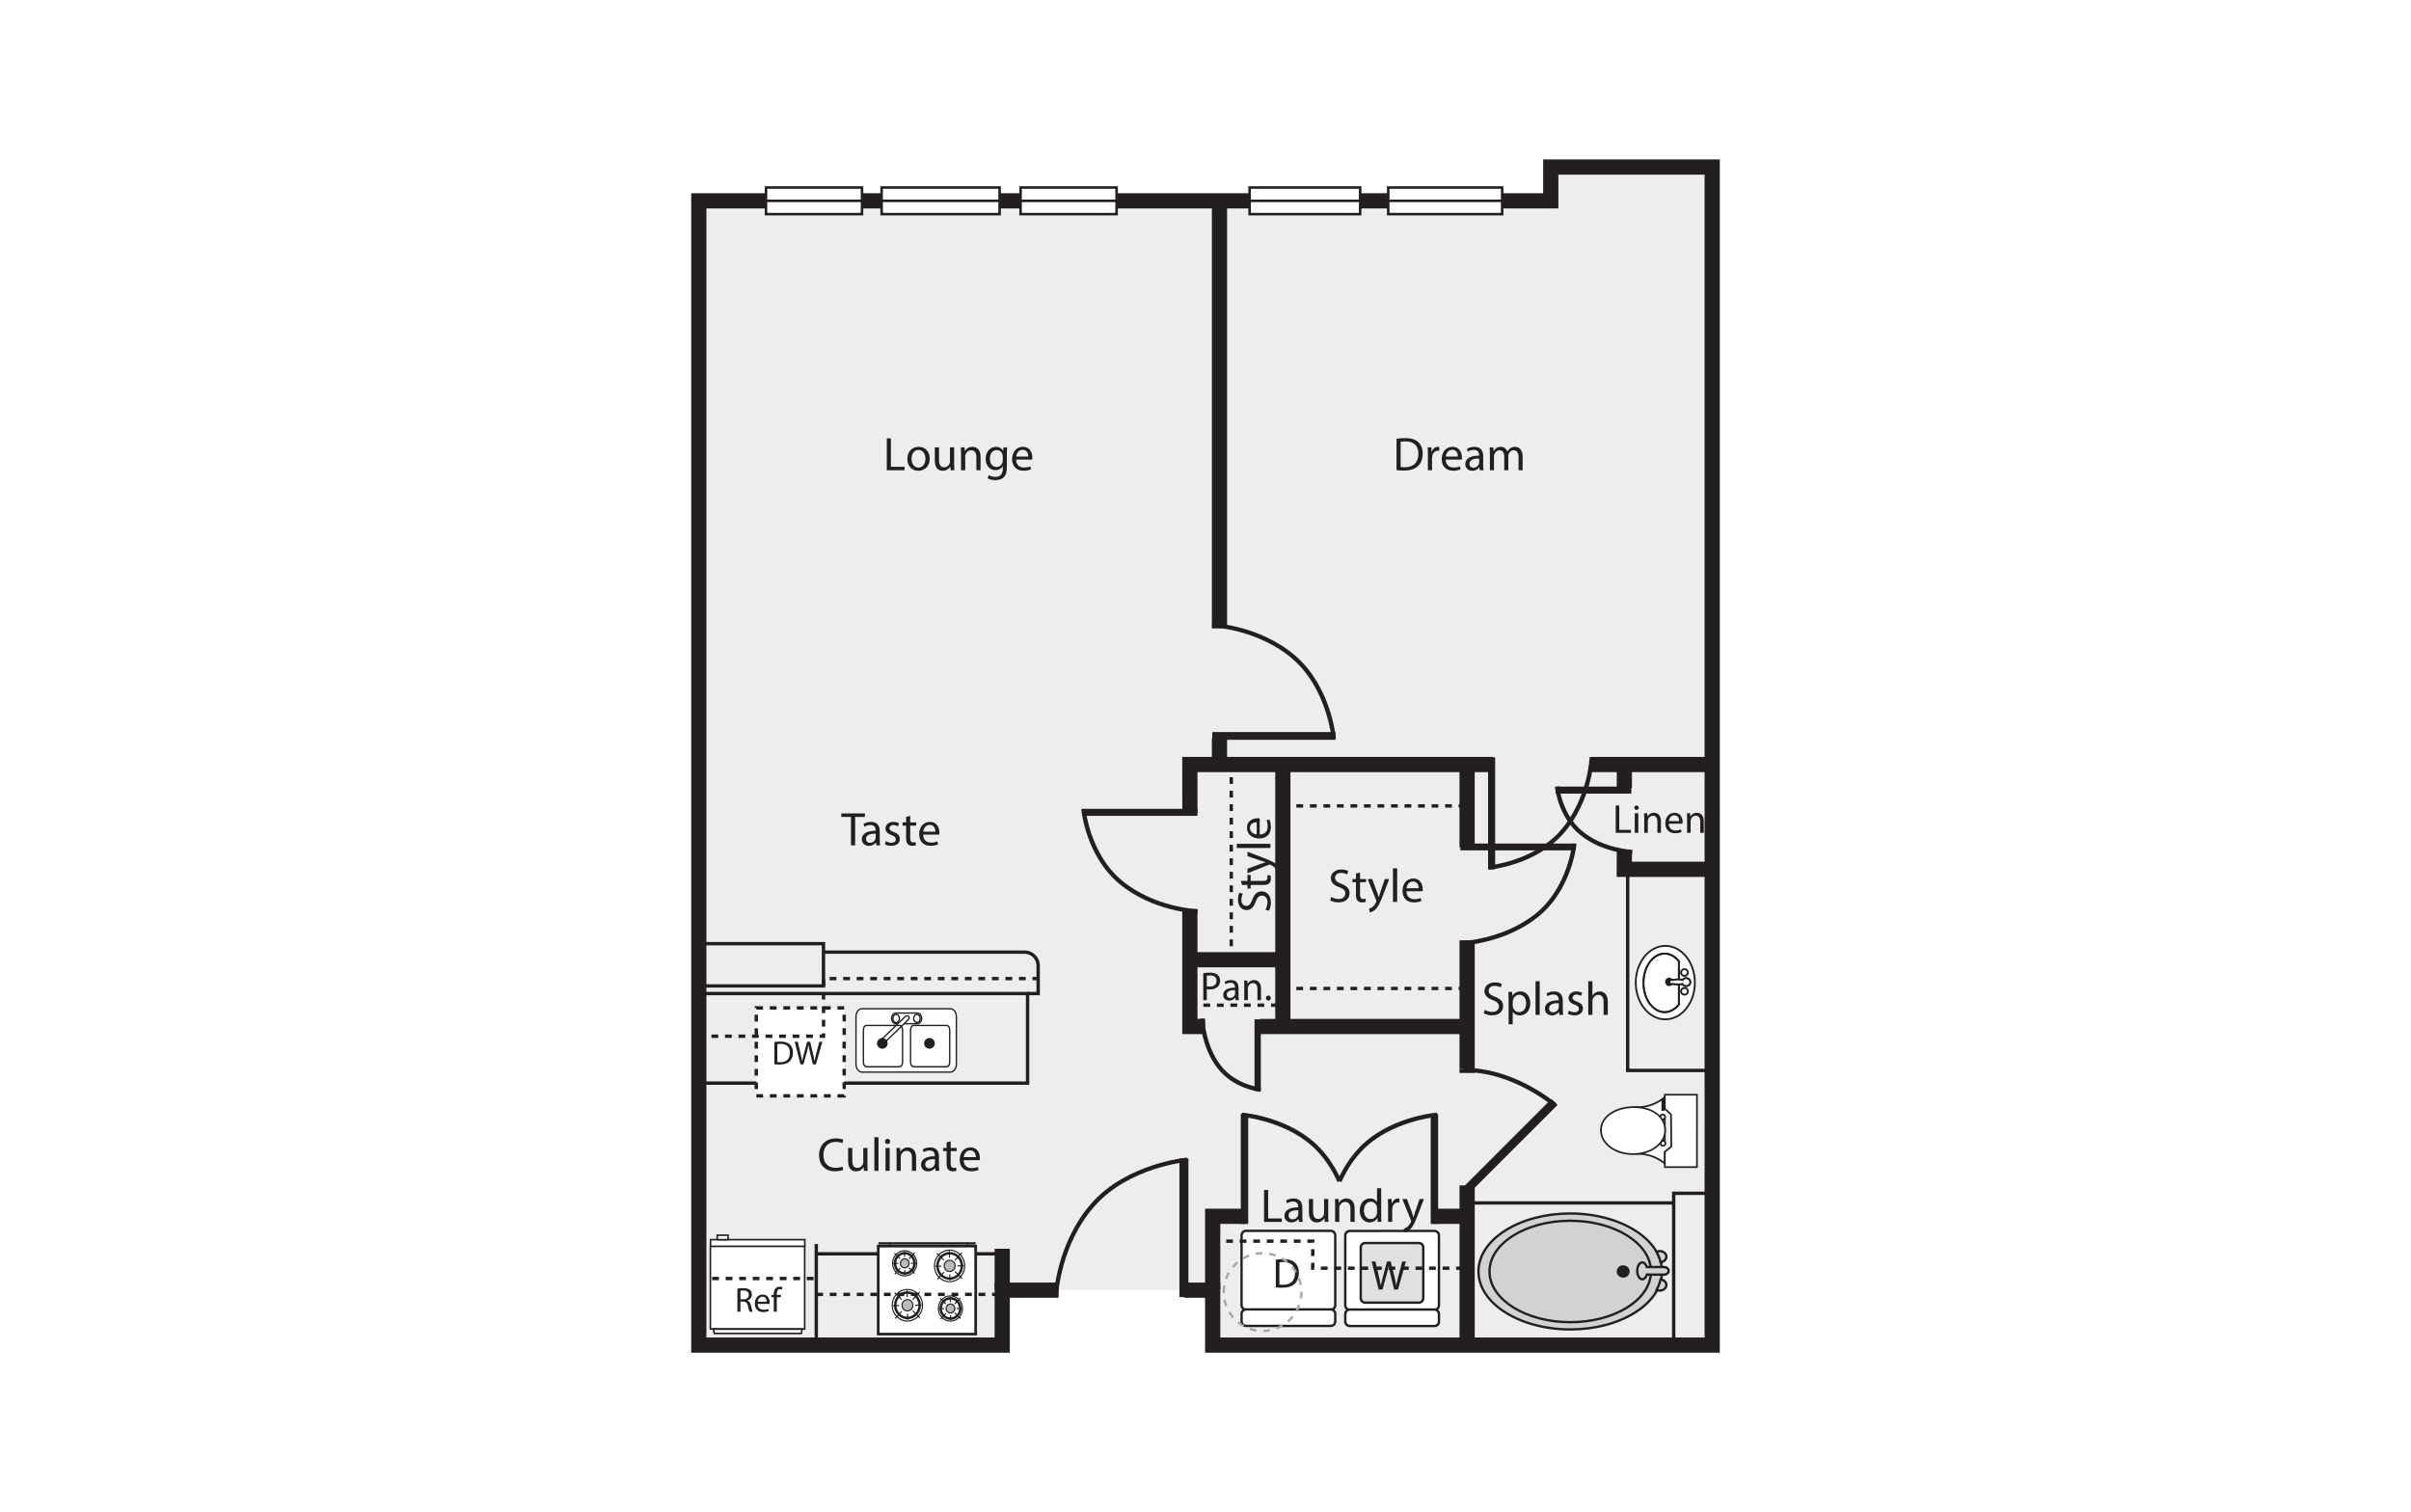 <?xml version="1.0" encoding="UTF-8"?>
<svg xmlns="http://www.w3.org/2000/svg" viewBox="0 0 998 626">
  <defs>
    <style>
      .cls-1, .cls-2 {
        fill-rule: evenodd;
      }

      .cls-1, .cls-3 {
        fill: #fff;
      }

      .cls-4 {
        fill: #231f20;
      }

      .cls-5 {
        fill: #dfe0e1;
      }

      .cls-2 {
        fill: #ededee;
      }

      .cls-6 {
        fill: #d0d2d3;
      }

      .cls-7 {
        fill: #a6a8ab;
      }

      .cls-8 {
        fill: #b9bbbd;
      }
    </style>
  </defs>
  <g id="backgrounds">
    <rect class="cls-3" x="-15" y="-13" width="1028" height="652"/>
  </g>
  <g id="floorplans">
    <g>
      <polygon class="cls-2" points="289.26 83.143 641.917 83.143 641.917 69.149 708.74 69.149 708.74 556.851 501.974 556.851 501.974 534.111 414.859 534.111 414.859 556.851 289.26 556.851 289.26 83.143"/>
      <polygon class="cls-4" points="711.889 560 498.825 560 498.825 537.259 490.181 537.259 490.181 530.962 505.123 530.962 505.123 553.702 705.591 553.702 705.591 72.297 645.066 72.297 645.066 86.292 292.409 86.292 292.409 553.702 411.71 553.702 411.71 530.962 438.183 530.962 438.183 537.259 418.008 537.259 418.008 560 286.111 560 286.111 79.994 638.768 79.994 638.768 66 711.889 66 711.889 560"/>
      <rect class="cls-4" x="658.71" y="313.35" width="50.03" height="6.298"/>
      <rect class="cls-4" x="521.566" y="421.806" width="85.715" height="6.298"/>
      <rect class="cls-4" x="527.863" y="316.499" width="6.298" height="107.756"/>
      <rect class="cls-4" x="492.668" y="394.167" width="38.344" height="6.298"/>
      <rect class="cls-4" x="593.287" y="500.385" width="13.994" height="6.298"/>
      <polygon class="cls-4" points="505.123 533.761 498.825 533.761 498.825 500.385 515.618 500.385 515.618 506.682 505.123 506.682 505.123 533.761"/>
      <rect class="cls-4" x="411.71" y="516.967" width="6.298" height="16.793"/>
      <rect class="cls-4" x="337.19" y="515.008" width="1.399" height="41.844"/>
      <rect class="cls-4" x="337.89" y="518.367" width="76.969" height="1.399"/>
      <polygon class="cls-4" points="708.74 443.847 673.054 443.847 673.054 359.531 674.454 359.531 674.454 442.448 708.74 442.448 708.74 443.847"/>
      <polygon class="cls-4" points="693.499 556.851 692.1 556.851 692.1 493.307 708.74 493.307 708.74 494.706 693.499 494.706 693.499 556.851"/>
      <rect class="cls-4" x="607.281" y="497.296" width="85.519" height="1.399"/>
      <path class="cls-4" d="M426.055,449.095h-137.494v-38.484h137.494v38.484ZM289.96,447.695h134.696v-35.686h-134.696v35.686Z"/>
      <path class="cls-4" d="M341.564,408.861h-53.004v-18.892h53.004v18.892ZM289.96,407.462h50.205v-16.093h-50.205v16.093Z"/>
      <path class="cls-4" d="M430.428,412.01h-5.117v-1.399h3.717v-10.846c0-2.7-2.197-4.898-4.898-4.898h-83.217v-1.399h83.217c3.473,0,6.298,2.825,6.298,6.298v12.245Z"/>
      <rect class="cls-4" x="604.132" y="442.46" width="6.298" height="1.737"/>
      <rect class="cls-4" x="604.148" y="490.728" width="6.298" height="66.123"/>
      <rect class="cls-4" x="604.135" y="316.499" width="6.298" height="34.286"/>
      <rect class="cls-4" x="604.149" y="389.269" width="6.298" height="53.191"/>
      <polygon class="cls-4" points="708.74 363.03 669.198 363.03 669.228 351.827 675.525 351.844 675.512 356.732 708.74 356.732 708.74 363.03"/>
      <rect class="cls-4" x="667.487" y="318.248" width="9.796" height="6.298" transform="translate(349.238 992.942) rotate(-89.851)"/>
      <polygon class="cls-4" points="489.401 336.45 489.375 313.35 618.127 313.35 618.127 319.647 495.68 319.647 495.698 336.442 489.401 336.45"/>
      <polygon class="cls-4" points="498.869 428.103 489.379 428.103 489.379 376.323 495.676 376.323 495.676 421.806 498.869 421.806 498.869 428.103"/>
      <rect class="cls-4" x="501.635" y="305.653" width="6.298" height="10.846" transform="translate(-.626 1.018) rotate(-.116)"/>
      <rect class="cls-4" x="501.644" y="83.143" width="6.298" height="177.013"/>
      <rect class="cls-4" x="599.697" y="472.551" width="51.246" height="3.551" transform="translate(-152.24 581.148) rotate(-45.004)"/>
      <path class="cls-4" d="M643.18,458.21c-.174-.149-17.665-14.884-37.364-14.287l-.049-1.774c20.377-.519,37.833,14.086,38.564,14.71l-1.151,1.35Z"/>
      <rect class="cls-4" x="501.808" y="303.055" width="50.99" height="3.222"/>
      <path class="cls-4" d="M551.222,305.869c-.018-.206-1.949-20.783-16.178-33.058-14.265-12.306-33.168-13.149-33.358-13.156l.066-1.772c.195.007,19.703.862,34.452,13.585,14.786,12.757,16.711,33.379,16.785,34.25l-1.766.152Z"/>
      <rect class="cls-3" x="364.934" y="77.633" width="48.84" height="11.021"/>
      <path class="cls-4" d="M414.299,89.178h-49.889v-12.07h49.889v12.07ZM365.459,88.129h47.79v-9.971h-47.79v9.971Z"/>
      <rect class="cls-4" x="364.935" y="82.618" width="48.875" height="1.05"/>
      <rect class="cls-3" x="517.263" y="77.633" width="45.761" height="11.021"/>
      <path class="cls-4" d="M563.549,89.178h-46.811v-12.07h46.811v12.07ZM517.787,88.129h44.712v-9.971h-44.712v9.971Z"/>
      <rect class="cls-4" x="517.262" y="82.618" width="45.797" height="1.05"/>
      <rect class="cls-3" x="574.639" y="77.633" width="47.161" height="11.021"/>
      <path class="cls-4" d="M622.325,89.178h-48.211v-12.07h48.211v12.07ZM575.164,88.129h46.112v-9.971h-46.112v9.971Z"/>
      <rect class="cls-4" x="574.639" y="82.618" width="47.197" height="1.05"/>
      <rect class="cls-3" x="422.451" y="77.633" width="39.743" height="11.021"/>
      <path class="cls-4" d="M462.719,89.178h-40.793v-12.07h40.793v12.07ZM422.976,88.129h38.694v-9.971h-38.694v9.971Z"/>
      <rect class="cls-4" x="422.451" y="82.618" width="39.779" height="1.05"/>
      <rect class="cls-3" x="317.074" y="77.633" width="39.744" height="11.021"/>
      <path class="cls-4" d="M357.342,89.178h-40.793v-12.07h40.793v12.07ZM317.598,88.129h38.694v-9.971h-38.694v9.971Z"/>
      <rect class="cls-4" x="317.074" y="82.618" width="39.779" height="1.05"/>
      <rect class="cls-4" x="615.967" y="313.56" width="2.927" height="46.315"/>
      <path class="cls-4" d="M616.271,360.061l-.152-1.766c.187-.016,18.847-1.77,29.974-14.668,11.157-12.934,11.924-30.078,11.931-30.249l1.771.066c-.026.726-.783,17.923-12.36,31.342-11.608,13.456-30.371,15.208-31.165,15.275Z"/>
      <rect class="cls-4" x="447.862" y="334.843" width="47.8" height="2.903"/>
      <path class="cls-4" d="M495.685,378.194c-.748-.026-18.479-.776-32.317-12.248-13.89-11.511-15.698-30.129-15.768-30.915l1.766-.159c.017.186,1.825,18.678,15.133,29.708,13.36,11.075,31.071,11.835,31.248,11.842l-.063,1.771Z"/>
      <rect class="cls-4" x="604.497" y="349.212" width="47.8" height="2.832"/>
      <path class="cls-4" d="M604.473,391.483l-.06-1.771c.176-.007,17.893-.746,31.255-11.553,13.302-10.755,15.108-28.784,15.124-28.964l1.766.161c-.07.768-1.879,18.946-15.775,30.182-13.834,11.19-31.562,11.921-32.31,11.946Z"/>
      <rect class="cls-4" x="592.226" y="461.167" width="3.073" height="45.525"/>
      <path class="cls-4" d="M555.277,489.38l-1.621-.716c2.185-4.943,5.032-9.335,8.461-13.057,12.174-13.211,31.84-14.931,32.671-14.997l.142,1.768c-.197.015-19.815,1.738-31.509,14.432-3.296,3.576-6.036,7.806-8.144,12.57Z"/>
      <rect class="cls-4" x="488.209" y="479.591" width="3.728" height="57.393"/>
      <path class="cls-4" d="M437.922,536.856l-1.772-.067c.008-.22.996-22.144,15.694-38.717,14.724-16.599,39.287-18.825,39.533-18.846l.148,1.768c-.239.019-24.109,2.195-38.353,18.256-14.266,16.084-15.241,37.392-15.249,37.606Z"/>
      <rect class="cls-4" x="513.606" y="461.167" width="3.073" height="45.525"/>
      <path class="cls-4" d="M553.629,489.38c-2.107-4.764-4.848-8.994-8.144-12.57-11.694-12.693-31.312-14.417-31.509-14.432l.142-1.768c.831.067,20.497,1.786,32.671,14.997,3.429,3.721,6.276,8.114,8.461,13.057l-1.621.716Z"/>
      <rect class="cls-4" x="519.292" y="421.981" width="2.609" height="29.658"/>
      <path class="cls-4" d="M521.764,452.005c-.457-.045-11.276-1.19-17.96-9.98-6.623-8.71-7.055-19.86-7.07-20.33l1.772-.057c.003.109.437,11.066,6.708,19.313,6.206,8.16,16.618,9.279,16.722,9.289l-.172,1.766Z"/>
      <rect class="cls-4" x="643.936" y="325.636" width="31.332" height="2.914"/>
      <path class="cls-4" d="M675.618,353.603c-.497-.016-12.272-.499-21.466-7.89-9.255-7.441-10.46-19.472-10.507-19.98l1.766-.163c.011.117,1.196,11.801,9.853,18.76,8.719,7.012,20.299,7.497,20.413,7.502l-.06,1.771Z"/>
      <rect class="cls-3" x="556.858" y="509.594" width="38.775" height="32.643" rx="1.852" ry="1.852"/>
      <path class="cls-4" d="M558.71,542.727c-1.292,0-2.341-1.05-2.341-2.341v-28.939c0-1.292,1.05-2.341,2.341-2.341l35.071-.003c1.292,0,2.341,1.051,2.341,2.342v28.939c0,1.292-1.05,2.341-2.341,2.341l-35.071.001ZM593.78,510.082l-35.071.003c-.752,0-1.363.611-1.363,1.363v28.939c0,.752.611,1.363,1.363,1.363l35.071-.001c.752,0,1.363-.611,1.363-1.363v-28.939c0-.752-.611-1.364-1.363-1.364Z"/>
      <rect class="cls-3" x="556.858" y="542.121" width="38.775" height="6.83" rx="1.852" ry="1.852"/>
      <path class="cls-4" d="M558.711,549.441c-1.292,0-2.342-1.051-2.342-2.342v-3.124c0-1.292,1.05-2.342,2.341-2.342l35.071-.001c1.292,0,2.341,1.05,2.341,2.341v3.126c0,1.292-1.05,2.342-2.34,2.342l-35.071.001ZM593.78,542.61l-35.071.001c-.752,0-1.363.612-1.363,1.364v3.124c0,.752.612,1.364,1.364,1.364l35.071-.001c.75,0,1.361-.612,1.361-1.364v-3.126c0-.752-.611-1.363-1.363-1.363Z"/>
      <rect class="cls-5" x="563.255" y="514.572" width="25.895" height="24.708" rx="1.852" ry="1.852"/>
      <path class="cls-4" d="M565.107,539.77c-1.292,0-2.341-1.05-2.341-2.341v-21.004c0-1.292,1.05-2.342,2.341-2.342h22.191c1.292,0,2.341,1.05,2.341,2.341l.001,21.004c0,1.292-1.051,2.341-2.342,2.341l-22.191.001ZM565.107,515.061c-.752,0-1.363.612-1.363,1.364v21.004c0,.752.611,1.363,1.363,1.363l22.191-.001c.752,0,1.364-.611,1.364-1.363l-.001-21.004c0-.752-.611-1.363-1.363-1.363h-22.191Z"/>
      <rect class="cls-3" x="513.932" y="509.55" width="38.777" height="32.643" rx="1.852" ry="1.852"/>
      <path class="cls-4" d="M550.857,542.682h-35.073c-1.292,0-2.341-1.051-2.341-2.342v-28.937c0-1.292,1.05-2.342,2.341-2.342h35.072c1.292,0,2.342,1.051,2.342,2.342v28.937c0,1.292-1.05,2.342-2.341,2.342ZM515.784,510.039c-.752,0-1.363.612-1.363,1.364v28.937c0,.752.611,1.364,1.363,1.364h35.073c.752,0,1.363-.612,1.363-1.364v-28.937c0-.752-.612-1.364-1.364-1.364h-35.072Z"/>
      <rect class="cls-3" x="513.932" y="542.076" width="38.777" height="6.829" rx="1.852" ry="1.852"/>
      <path class="cls-4" d="M550.857,549.395h-35.073c-1.292,0-2.341-1.05-2.341-2.341v-3.126c0-1.292,1.05-2.341,2.341-2.341h35.073c1.292,0,2.341,1.05,2.341,2.341v3.126c0,1.292-1.05,2.341-2.341,2.341ZM515.784,542.566c-.752,0-1.363.611-1.363,1.363v3.126c0,.752.611,1.363,1.363,1.363h35.073c.752,0,1.363-.611,1.363-1.363v-3.126c0-.752-.611-1.363-1.363-1.363h-35.073Z"/>
      <path class="cls-3" d="M689.135,458.983l.001-4.868s-4.215,4.254-11.375,4.254c-7.155-0-7.281,19.283-.002,19.283,7.285 0,11.374,4.079,11.374,4.079l.001-5"/>
      <path class="cls-4" d="M689.483,482.572l-.597-.593c-.04-.04-4.085-3.977-11.127-3.977-3.959,0-5.762-5.145-5.762-9.927,0-2.588.496-5.011,1.397-6.824,1.05-2.114,2.56-3.232,4.368-3.232,6.919,0,11.085-4.108,11.126-4.149l.599-.601-.001,5.714h-.7l.001-4.086c-1.416,1.167-5.268,3.822-11.025,3.822-3.325,0-5.065,4.707-5.065,9.356,0,4.444,1.584,9.227,5.062,9.227,5.837,0,9.628,2.532,11.025,3.659v-4.23h.7v5.841Z"/>
      <rect class="cls-3" x="687.687" y="463.401" width="1.447" height="8.726"/>
      <path class="cls-4" d="M689.484,472.478h-2.147l.001-9.427h2.146v9.427ZM688.037,471.778h.748v-8.028h-.746l-.001,8.028Z"/>
      <polygon class="cls-3" points="689.135 458.983 691.693 461.349 691.817 474.63 689.133 476.867 689.133 483.173 702.426 483.174 702.429 453.195 689.136 453.195 689.135 458.983"/>
      <path class="cls-4" d="M702.776,483.523h-13.993v-6.819l2.683-2.237-.122-12.963-2.56-2.368.001-6.291h13.993l-.003,30.678ZM689.483,482.823h12.594l.003-29.279h-12.594l-.001,5.285,2.557,2.366.127,13.597-2.685,2.24v5.792Z"/>
      <path class="cls-3" d="M689.263,462.399c0,.581-.459,1.049-1.022,1.049-.561,0-1.02-.468-1.02-1.049 0-.583.46-1.049,1.021-1.049.564,0,1.022.467,1.022,1.05Z"/>
      <path class="cls-4" d="M688.241,463.797c-.756,0-1.369-.627-1.369-1.399,0-.771.614-1.398,1.369-1.398.757,0,1.372.627,1.372,1.399,0,.771-.615,1.398-1.372,1.398ZM688.241,461.699c-.369,0-.67.313-.67.698s.301.7.67.7c.37,0,.672-.313.672-.698s-.302-.7-.672-.7Z"/>
      <path class="cls-3" d="M689.391,473.335c0,.582-.459,1.053-1.026,1.053-.558,0-1.017-.471-1.017-1.054,0-.577.46-1.049,1.017-1.049.568,0,1.026.471,1.026,1.049Z"/>
      <path class="cls-4" d="M688.365,474.738c-.753,0-1.367-.63-1.367-1.403,0-.771.614-1.398,1.367-1.398.758,0,1.376.627,1.376,1.398,0,.773-.618,1.403-1.376,1.403ZM688.365,472.637c-.368,0-.667.313-.667.698,0,.388.299.704.667.704.373,0,.676-.316.676-.704,0-.385-.303-.698-.676-.698Z"/>
      <path class="cls-3" d="M677.51,458.353c6.763.383,11.753,4.107,11.752,9.501-0,5.703-5.951,9.931-13.288,9.93-7.34-.001-13.29-4.229-13.29-9.931.001-5.695,6.334-9.531,13.674-9.531.39,0,.768.013,1.151.03Z"/>
      <path class="cls-4" d="M675.974,478.135c-7.648-.001-13.639-4.518-13.639-10.281,0-5.633,6.03-9.881,14.024-9.881.395,0,.778.014,1.166.03h.004c7.115.403,12.084,4.454,12.084,9.851,0,5.766-5.991,10.281-13.639,10.281ZM676.359,458.672c-7.596,0-13.325,3.947-13.325,9.181,0,5.371,5.684,9.58,12.939,9.582,7.255,0,12.939-4.209,12.939-9.582,0-5.087-4.589-8.764-11.421-9.151-.376-.016-.749-.03-1.133-.03Z"/>
      <rect class="cls-4" x="687.733" y="454.904" width="1.278" height="4.993"/>
      <rect class="cls-3" x="363.529" y="515.869" width="40.341" height="36.425"/>
      <path class="cls-4" d="M362.974,552.85l.002-37.532,41.448-.005-.001,37.533-41.449.004ZM403.869,552.292h.014-.014ZM364.083,516.425l-.001,35.318,39.233-.004v-35.319l-39.233.005Z"/>
      <path class="cls-4" d="M375.586,547.122c-3.581,0-6.493-3.035-6.493-6.766,0-3.734,2.912-6.772,6.493-6.772,3.579,0,6.49,3.038,6.49,6.772,0,3.731-2.912,6.766-6.49,6.766ZM375.586,534.052c-3.322,0-6.026,2.829-6.026,6.304,0,3.473,2.703,6.299,6.026,6.299s6.023-2.826,6.023-6.299c0-3.475-2.702-6.304-6.023-6.304Z"/>
      <path class="cls-4" d="M375.622,546.129c-3.076,0-5.577-2.59-5.577-5.773s2.502-5.774,5.577-5.774,5.576,2.59,5.577,5.774c-.001,3.183-2.502,5.773-5.577,5.773ZM375.622,535.604c-2.511,0-4.555,2.132-4.555,4.752s2.044,4.75,4.555,4.75,4.554-2.131,4.554-4.75c-.001-2.62-2.044-4.752-4.554-4.752Z"/>
      <path class="cls-8" d="M375.621,538.017c1.236,0,2.25,1.051,2.25,2.339,0,1.283-1.014,2.334-2.25,2.334-1.238-0-2.25-1.051-2.25-2.334-0-1.288,1.011-2.339,2.25-2.339Z"/>
      <path class="cls-4" d="M375.622,542.924c-.663,0-1.287-.269-1.758-.757-.469-.486-.726-1.129-.726-1.811-.001-.683.257-1.327.726-1.813.47-.489,1.095-.758,1.758-.758,1.369,0,2.483,1.153,2.483,2.572,0,1.416-1.114,2.568-2.483,2.568ZM375.622,538.251c-.535,0-1.04.219-1.421.615-.384.399-.595.928-.595,1.49,0,.56.211,1.088.595,1.486.382.396.887.615,1.421.615,1.111,0,2.016-.943,2.016-2.1,0-1.16-.905-2.105-2.016-2.105Z"/>
      <rect class="cls-4" x="377.14" y="536.228" width="4.247" height=".468" transform="translate(-272.29 452.135) rotate(-47.366)"/>
      <rect class="cls-4" x="369.931" y="544.146" width="3.939" height=".469" transform="translate(-280.584 449.917) rotate(-47.423)"/>
      <rect class="cls-4" x="371.518" y="534.547" width=".468" height="3.981" transform="translate(-270.981 422.668) rotate(-45.236)"/>
      <rect class="cls-4" x="379.062" y="542.07" width=".468" height="4.085" transform="translate(-274.13 430.274) rotate(-45.237)"/>
      <polygon class="cls-4" points="375.319 536.963 375.226 534.198 375.694 534.182 375.787 536.946 375.319 536.963"/>
      <polygon class="cls-4" points="375.501 546.395 375.404 543.934 375.872 543.915 375.969 546.376 375.501 546.395"/>
      <rect class="cls-4" x="369.644" y="540.262" width="2.536" height=".468" transform="translate(-21.797 15.623) rotate(-2.344)"/>
      <rect class="cls-4" x="378.872" y="540.074" width="2.604" height=".468" transform="translate(-21.015 15.416) rotate(-2.26)"/>
      <path class="cls-4" d="M393.411,547.155c-2.887,0-5.236-2.45-5.236-5.464s2.349-5.462,5.236-5.462c2.89,0,5.241,2.45,5.241,5.462s-2.351,5.464-5.241,5.464ZM393.411,536.696c-2.629,0-4.768,2.241-4.768,4.995s2.139,4.996,4.768,4.996c2.632,0,4.774-2.241,4.774-4.996s-2.142-4.995-4.774-4.995Z"/>
      <path class="cls-4" d="M393.442,546.412c-2.517,0-4.564-2.117-4.564-4.72,0-2.605,2.047-4.723,4.564-4.723,2.514,0,4.559,2.118,4.559,4.723,0,2.603-2.045,4.72-4.559,4.72ZM393.442,537.99c-1.953,0-3.542,1.661-3.542,3.701,0,2.039,1.589,3.698,3.542,3.698,1.95,0,3.537-1.659,3.537-3.698,0-2.04-1.587-3.701-3.537-3.701Z"/>
      <path class="cls-8" d="M393.442,539.821c.987,0,1.794.842,1.794,1.871,0,1.027-.808,1.87-1.794,1.87-.988,0-1.802-.843-1.802-1.87,0-1.029.814-1.871,1.802-1.871Z"/>
      <path class="cls-4" d="M393.442,543.796c-1.123,0-2.036-.944-2.036-2.105s.914-2.105,2.036-2.105c1.119,0,2.028.944,2.028,2.105s-.909,2.105-2.028,2.105ZM393.442,540.054c-.865,0-1.569.735-1.569,1.637s.704,1.637,1.569,1.637c.86,0,1.561-.735,1.561-1.637s-.7-1.637-1.561-1.637Z"/>
      <rect class="cls-4" x="394.608" y="538.345" width="3.492" height=".468" transform="translate(-268.332 465.391) rotate(-47.366)"/>
      <rect class="cls-4" x="388.843" y="544.678" width="3.24" height=".468" transform="translate(-275.145 465.19) rotate(-47.546)"/>
      <rect class="cls-4" x="390.11" y="537.004" width=".468" height="3.274" transform="translate(-266.96 436.397) rotate(-45.228)"/>
      <rect class="cls-4" x="396.147" y="543.021" width=".468" height="3.358" transform="translate(-269.51 442.696) rotate(-45.247)"/>
      <rect class="cls-4" x="393.113" y="536.712" width=".468" height="2.307" transform="translate(-18.094 13.711) rotate(-1.952)"/>
      <rect class="cls-4" x="393.26" y="544.501" width=".468" height="2.064" transform="translate(-21.714 16.339) rotate(-2.315)"/>
      <polygon class="cls-4" points="388.622 542.082 388.605 541.615 390.725 541.531 390.743 541.999 388.622 542.082"/>
      <rect class="cls-4" x="395.997" y="541.421" width="2.177" height=".469" transform="translate(-20.23 15.428) rotate(-2.171)"/>
      <path class="cls-4" d="M374.474,528.45c-2.889,0-5.24-2.449-5.24-5.458s2.351-5.46,5.24-5.46c2.886,0,5.234,2.449,5.234,5.46s-2.348,5.458-5.234,5.458ZM374.474,517.999c-2.631,0-4.772,2.24-4.772,4.992s2.141,4.991,4.772,4.991c2.628,0,4.766-2.239,4.766-4.991s-2.138-4.992-4.766-4.992Z"/>
      <path class="cls-4" d="M374.501,527.711c-2.515,0-4.561-2.117-4.561-4.719s2.046-4.719,4.561-4.719,4.562,2.117,4.562,4.719-2.046,4.719-4.562,4.719ZM374.501,519.295c-1.952,0-3.539,1.659-3.539,3.697s1.587,3.697,3.539,3.697,3.54-1.659,3.54-3.697-1.588-3.697-3.54-3.697Z"/>
      <path class="cls-8" d="M374.501,521.125c.991 0,1.797.835,1.798,1.866-0,1.025-.807,1.868-1.798,1.868-.988,0-1.8-.843-1.8-1.868,0-1.031.811-1.865,1.8-1.866Z"/>
      <path class="cls-4" d="M374.501,525.093c-1.121,0-2.034-.943-2.034-2.102,0-1.156.912-2.099,2.034-2.1h0c1.12.001,2.031.944,2.031,2.1,0,1.159-.911,2.102-2.031,2.102ZM374.501,521.358c-.864.001-1.566.734-1.566,1.633,0,.901.702,1.635,1.566,1.635.862,0,1.563-.734,1.563-1.635,0-.899-.702-1.632-1.563-1.633Z"/>
      <rect class="cls-4" x="375.669" y="519.644" width="3.49" height=".468" transform="translate(-260.685 445.422) rotate(-47.366)"/>
      <rect class="cls-4" x="369.899" y="525.976" width="3.246" height=".469" transform="translate(-267.327 443.762) rotate(-47.423)"/>
      <rect class="cls-4" x="371.17" y="518.299" width=".468" height="3.275" transform="translate(-259.267 417.327) rotate(-45.22)"/>
      <rect class="cls-4" x="377.204" y="524.318" width=".468" height="3.36" transform="translate(-261.761 423.248) rotate(-45.206)"/>
      <rect class="cls-4" x="374.175" y="518.008" width=".468" height="2.312" transform="translate(-17.875 13.371) rotate(-1.998)"/>
      <rect class="cls-4" x="374.318" y="525.801" width=".468" height="2.067" transform="translate(-20.946 15.537) rotate(-2.312)"/>
      <rect class="cls-4" x="369.671" y="522.87" width="2.126" height=".468" transform="translate(-21.085 15.601) rotate(-2.344)"/>
      <rect class="cls-4" x="377.055" y="522.721" width="2.177" height=".468" transform="translate(-20.333 15.322) rotate(-2.26)"/>
      <path class="cls-4" d="M393.067,530.836c-3.578,0-6.489-3.037-6.489-6.77s2.911-6.774,6.489-6.774,6.489,3.039,6.489,6.774-2.911,6.77-6.489,6.77ZM393.067,517.759c-3.32,0-6.021,2.829-6.021,6.307,0,3.475,2.701,6.303,6.021,6.303s6.021-2.828,6.021-6.303c0-3.478-2.701-6.307-6.021-6.307Z"/>
      <path class="cls-4" d="M393.101,529.837c-3.072,0-5.572-2.588-5.572-5.771s2.5-5.77,5.572-5.77c3.075,0,5.577,2.588,5.577,5.77s-2.502,5.771-5.577,5.771ZM393.101,519.318c-2.509,0-4.55,2.131-4.55,4.748,0,2.619,2.041,4.749,4.55,4.749,2.511,0,4.554-2.131,4.554-4.749,0-2.617-2.043-4.748-4.554-4.748Z"/>
      <path class="cls-8" d="M393.101,521.728c1.236,0,2.25,1.051,2.25,2.338,0,1.283-1.014,2.334-2.25,2.334-1.236 0-2.246-1.051-2.246-2.334,0-1.287,1.011-2.338,2.246-2.338Z"/>
      <path class="cls-4" d="M393.101,526.634c-1.368,0-2.48-1.152-2.48-2.568,0-1.417,1.112-2.571,2.48-2.571,1.37,0,2.484,1.153,2.484,2.571,0,1.416-1.114,2.568-2.484,2.568ZM393.101,521.962c-1.11,0-2.013.944-2.013,2.103,0,1.157.903,2.1,2.013,2.1,1.112,0,2.017-.943,2.017-2.1,0-1.159-.905-2.103-2.017-2.103Z"/>
      <rect class="cls-4" x="394.62" y="519.939" width="4.243" height=".468" transform="translate(-254.666 459.737) rotate(-47.366)"/>
      <rect class="cls-4" x="387.412" y="527.855" width="3.941" height=".468" transform="translate(-263.084 458.925) rotate(-47.546)"/>
      <rect class="cls-4" x="388.996" y="518.26" width=".468" height="3.978" transform="translate(-254.147 429.558) rotate(-45.174)"/>
      <rect class="cls-4" x="396.542" y="525.779" width=".468" height="4.087" transform="translate(-257.381 437.787) rotate(-45.23)"/>
      <polygon class="cls-4" points="392.798 520.672 392.706 517.905 393.174 517.889 393.266 520.656 392.798 520.672"/>
      <rect class="cls-4" x="392.936" y="527.636" width=".468" height="2.462" transform="translate(-20.966 16.252) rotate(-2.307)"/>
      <rect class="cls-4" x="387.126" y="523.974" width="2.534" height=".468" transform="translate(-20.374 15.727) rotate(-2.26)"/>
      <rect class="cls-4" x="396.352" y="523.783" width="2.607" height=".468" transform="translate(-20.359 16.093) rotate(-2.26)"/>
      <rect class="cls-4" x="363.6" y="514.258" width="40.247" height=".943"/>
      <rect class="cls-4" x="368.137" y="514.431" width=".485" height="1.423"/>
      <rect class="cls-4" x="400.224" y="514.427" width=".482" height="1.423"/>
      <rect class="cls-3" x="294.06" y="515.865" width="39.027" height="34.291"/>
      <path class="cls-4" d="M333.419,550.487h-39.689l.001-34.953h39.688v34.953ZM294.391,549.825h38.366v-33.63h-38.365l-.001,33.63Z"/>
      <polygon class="cls-1" points="295.34 550.244 332.014 550.245 331.708 552.021 295.646 552.021 295.34 550.244"/>
      <path class="cls-4" d="M331.987,552.352h-36.62l-.42-2.439,37.459.001-.42,2.438ZM295.925,551.691h35.505l.191-1.115-35.888-.001.192,1.117Z"/>
      <rect class="cls-3" x="294.116" y="513.196" width="39.027" height="2.752"/>
      <path class="cls-4" d="M333.475,516.279h-39.689v-3.414h39.689v3.414ZM294.447,515.617h38.366v-2.091h-38.366v2.091Z"/>
      <rect class="cls-3" x="296.89" y="511.349" width="4.496" height="1.847"/>
      <path class="cls-4" d="M301.717,513.526h-5.158v-2.508h5.158v2.508ZM297.221,512.865h3.835v-1.185h-3.835v1.185Z"/>
      <g>
        <path class="cls-4" d="M367.072,181.466h1.706v11.781h5.646v1.431h-7.351v-13.212Z"/>
        <path class="cls-4" d="M384.846,189.856c0,3.509-2.431,5.038-4.724,5.038-2.568,0-4.548-1.882-4.548-4.882,0-3.175,2.077-5.037,4.705-5.037,2.724,0,4.567,1.98,4.567,4.881ZM377.319,189.954c0,2.078,1.196,3.646,2.881,3.646,1.647,0,2.882-1.548,2.882-3.685,0-1.607-.804-3.646-2.843-3.646s-2.921,1.882-2.921,3.685Z"/>
        <path class="cls-4" d="M394.955,192.09c0,.981.021,1.843.079,2.588h-1.529l-.098-1.548h-.04c-.45.764-1.45,1.764-3.136,1.764-1.49,0-3.273-.823-3.273-4.156v-5.548h1.725v5.254c0,1.803.549,3.018,2.117,3.018,1.157,0,1.961-.804,2.274-1.568.098-.255.157-.569.157-.882v-5.822h1.725v6.9Z"/>
        <path class="cls-4" d="M397.812,187.758c0-.98-.019-1.784-.078-2.568h1.529l.097,1.568h.04c.47-.901,1.567-1.784,3.136-1.784,1.313,0,3.352.784,3.352,4.038v5.665h-1.726v-5.469c0-1.529-.567-2.803-2.195-2.803-1.137,0-2.018.804-2.314,1.764-.078.215-.117.51-.117.804v5.704h-1.725v-6.92Z"/>
        <path class="cls-4" d="M416.858,185.19c-.038.686-.078,1.451-.078,2.607v5.508c0,2.176-.432,3.509-1.353,4.332-.921.862-2.254,1.137-3.449,1.137-1.137,0-2.392-.275-3.157-.784l.432-1.313c.627.392,1.607.745,2.784.745,1.764,0,3.057-.921,3.057-3.313v-1.058h-.038c-.529.882-1.548,1.588-3.019,1.588-2.352,0-4.038-2-4.038-4.627,0-3.214,2.098-5.037,4.274-5.037,1.647,0,2.549.862,2.96,1.646h.04l.078-1.431h1.509ZM415.075,188.935c0-.294-.019-.549-.098-.784-.313-1-1.156-1.823-2.411-1.823-1.647,0-2.822,1.392-2.822,3.587,0,1.862.94,3.411,2.803,3.411,1.058,0,2.018-.667,2.392-1.764.097-.294.137-.627.137-.922v-1.705Z"/>
        <path class="cls-4" d="M420.598,190.248c.04,2.332,1.529,3.293,3.254,3.293,1.235,0,1.98-.215,2.627-.49l.294,1.235c-.607.275-1.647.588-3.156.588-2.921,0-4.666-1.921-4.666-4.783s1.686-5.116,4.45-5.116c3.097,0,3.921,2.724,3.921,4.469,0,.353-.04.627-.059.804h-6.665ZM425.656,189.013c.019-1.097-.451-2.803-2.392-2.803-1.745,0-2.509,1.607-2.647,2.803h5.039Z"/>
      </g>
      <g>
        <path class="cls-4" d="M352.254,338.198h-4.018v-1.45h9.781v1.45h-4.038v11.761h-1.725v-11.761Z"/>
        <path class="cls-4" d="M362.737,349.959l-.137-1.194h-.059c-.53.743-1.548,1.41-2.901,1.41-1.921,0-2.901-1.353-2.901-2.725,0-2.293,2.039-3.548,5.704-3.529v-.195c0-.783-.216-2.196-2.156-2.196-.881,0-1.803.276-2.47.707l-.392-1.137c.784-.51,1.921-.843,3.117-.843,2.901,0,3.607,1.98,3.607,3.881v3.548c0,.824.04,1.628.157,2.274h-1.569ZM362.483,345.119c-1.882-.04-4.019.294-4.019,2.136,0,1.117.745,1.647,1.628,1.647,1.234,0,2.018-.784,2.293-1.588.059-.176.098-.372.098-.549v-1.645Z"/>
        <path class="cls-4" d="M366.692,348.196c.51.334,1.412.686,2.274.686,1.255,0,1.842-.629,1.842-1.412,0-.824-.489-1.275-1.764-1.745-1.706-.607-2.509-1.548-2.509-2.685,0-1.529,1.235-2.784,3.275-2.784.959,0,1.803.275,2.333.588l-.432,1.255c-.373-.235-1.059-.548-1.941-.548-1.02,0-1.588.589-1.588,1.294,0,.784.569,1.137,1.804,1.607,1.647.627,2.489,1.451,2.489,2.862,0,1.667-1.293,2.843-3.548,2.843-1.039,0-1.999-.254-2.666-.648l.432-1.312Z"/>
        <path class="cls-4" d="M376.764,337.747v2.725h2.47v1.313h-2.47v5.117c0,1.177.332,1.842,1.293,1.842.451,0,.784-.059,1-.117l.078,1.294c-.334.137-.862.235-1.529.235-.804,0-1.45-.254-1.861-.726-.491-.51-.667-1.352-.667-2.47v-5.175h-1.47v-1.313h1.47v-2.274l1.686-.451Z"/>
        <path class="cls-4" d="M382.131,345.53c.04,2.333,1.529,3.292,3.254,3.292,1.235,0,1.98-.215,2.627-.489l.294,1.235c-.607.273-1.647.588-3.156.588-2.921,0-4.666-1.921-4.666-4.783s1.686-5.117,4.45-5.117c3.097,0,3.921,2.725,3.921,4.469,0,.354-.04.629-.059.805h-6.665ZM387.189,344.295c.019-1.097-.451-2.803-2.392-2.803-1.745,0-2.509,1.607-2.647,2.803h5.039Z"/>
      </g>
      <g>
        <path class="cls-4" d="M614.63,418.064c.764.47,1.882.861,3.058.861,1.744,0,2.763-.921,2.763-2.254,0-1.234-.705-1.941-2.49-2.627-2.155-.764-3.489-1.882-3.489-3.743,0-2.058,1.706-3.589,4.274-3.589,1.353,0,2.333.314,2.921.648l-.47,1.391c-.43-.235-1.313-.626-2.509-.626-1.803,0-2.49,1.077-2.49,1.979,0,1.235.805,1.842,2.628,2.547,2.234.864,3.372,1.941,3.372,3.883,0,2.038-1.51,3.803-4.626,3.803-1.275,0-2.666-.373-3.373-.845l.432-1.429Z"/>
        <path class="cls-4" d="M624.465,413.751c0-1.216-.04-2.195-.078-3.097h1.548l.078,1.626h.04c.705-1.156,1.823-1.842,3.372-1.842,2.293,0,4.019,1.941,4.019,4.822,0,3.411-2.079,5.098-4.313,5.098-1.255,0-2.352-.549-2.921-1.49h-.04v5.155h-1.706v-10.272ZM626.171,416.279c0,.256.04.491.078.705.314,1.197,1.353,2.02,2.588,2.02,1.823,0,2.881-1.49,2.881-3.665,0-1.902-.999-3.529-2.822-3.529-1.177,0-2.274.842-2.607,2.137-.059.215-.117.47-.117.705v1.626Z"/>
        <path class="cls-4" d="M635.613,406.224h1.725v13.918h-1.725v-13.918Z"/>
        <path class="cls-4" d="M645.49,420.141l-.137-1.196h-.059c-.529.745-1.548,1.412-2.901,1.412-1.921,0-2.901-1.353-2.901-2.725,0-2.293,2.039-3.548,5.704-3.529v-.197c0-.783-.216-2.195-2.156-2.195-.881,0-1.803.275-2.47.705l-.392-1.137c.784-.508,1.921-.842,3.117-.842,2.901,0,3.607,1.979,3.607,3.881v3.548c0,.823.04,1.626.157,2.274h-1.569ZM645.235,415.299c-1.882-.04-4.019.294-4.019,2.136,0,1.118.745,1.648,1.628,1.648,1.234,0,2.018-.784,2.293-1.588.059-.178.098-.373.098-.549v-1.647Z"/>
        <path class="cls-4" d="M649.445,418.377c.51.334,1.412.686,2.274.686,1.255,0,1.842-.627,1.842-1.412,0-.823-.489-1.274-1.764-1.744-1.706-.608-2.509-1.55-2.509-2.687,0-1.528,1.235-2.783,3.275-2.783.959,0,1.803.273,2.333.588l-.432,1.255c-.373-.235-1.059-.549-1.941-.549-1.02,0-1.588.589-1.588,1.294,0,.784.569,1.137,1.804,1.609,1.647.626,2.489,1.45,2.489,2.862,0,1.666-1.293,2.843-3.548,2.843-1.039,0-1.999-.256-2.666-.648l.432-1.313Z"/>
        <path class="cls-4" d="M657.438,406.224h1.725v5.92h.04c.275-.491.705-.921,1.235-1.216.51-.292,1.117-.489,1.764-.489,1.274,0,3.313.784,3.313,4.058v5.646h-1.726v-5.45c0-1.528-.569-2.822-2.195-2.822-1.118,0-1.999.783-2.314,1.725-.097.236-.117.491-.117.824v5.723h-1.725v-13.918Z"/>
      </g>
      <g>
        <path class="cls-4" d="M523.788,376.599c.471-.764.864-1.882.864-3.058,0-1.744-.921-2.763-2.255-2.763-1.235,0-1.941.705-2.627,2.49-.765,2.155-1.882,3.489-3.745,3.489-2.058,0-3.586-1.706-3.586-4.274,0-1.353.313-2.333.646-2.921l1.393.47c-.236.43-.629,1.313-.629,2.509,0,1.803,1.078,2.49,1.98,2.49,1.234,0,1.844-.805,2.549-2.628.862-2.234,1.941-3.372,3.881-3.372,2.039,0,3.802,1.51,3.802,4.626,0,1.275-.372,2.666-.842,3.373l-1.432-.432Z"/>
        <path class="cls-4" d="M513.654,364.685h2.724v-2.47h1.315v2.47h5.117c1.175,0,1.842-.332,1.842-1.293,0-.451-.06-.784-.117-1l1.293-.078c.137.334.235.862.235,1.529,0,.804-.254,1.45-.724,1.861-.51.491-1.353.667-2.471.667h-5.174v1.47h-1.315v-1.47h-2.273l-.451-1.686Z"/>
        <path class="cls-4" d="M516.378,359.651l5.607-2.079c.627-.215,1.372-.45,1.941-.607v-.04c-.569-.176-1.294-.372-1.98-.608l-5.568-1.882v-1.823l6.763,2.588c3.254,1.235,4.921,2.077,5.941,3.254.743.843,1.039,1.685,1.117,2.117l-1.45.432c-.138-.432-.413-1-.843-1.51-.373-.47-1.04-1.058-1.921-1.45-.176-.079-.313-.138-.411-.138s-.235.04-.451.117l-8.744,3.51v-1.882Z"/>
        <path class="cls-4" d="M511.949,351.051v-1.725h13.918v1.725h-13.918Z"/>
        <path class="cls-4" d="M521.437,345.466c2.332-.04,3.292-1.529,3.292-3.254,0-1.235-.215-1.98-.491-2.627l1.235-.294c.275.607.588,1.647.588,3.156,0,2.921-1.92,4.666-4.783,4.666s-5.115-1.686-5.115-4.45c0-3.097,2.724-3.921,4.469-3.921.354,0,.627.04.805.059v6.665ZM520.202,340.408c-1.099-.019-2.804.451-2.804,2.392,0,1.745,1.607,2.509,2.804,2.647v-5.039Z"/>
      </g>
      <g>
        <path class="cls-4" d="M578.071,181.643c1.039-.157,2.274-.275,3.627-.275,2.45,0,4.194.569,5.352,1.647,1.175,1.078,1.861,2.607,1.861,4.744,0,2.156-.666,3.921-1.901,5.136-1.235,1.235-3.275,1.902-5.842,1.902-1.215,0-2.234-.059-3.097-.157v-12.997ZM579.776,193.326c.432.078,1.059.098,1.725.098,3.646,0,5.626-2.039,5.626-5.607.019-3.117-1.745-5.096-5.352-5.096-.881,0-1.548.078-1.999.176v10.429Z"/>
        <path class="cls-4" d="M591.061,188.15c0-1.117-.019-2.078-.078-2.96h1.509l.059,1.863h.079c.43-1.274,1.469-2.078,2.627-2.078.195,0,.332.019.489.059v1.627c-.176-.04-.353-.059-.588-.059-1.215,0-2.079.921-2.314,2.215-.038.236-.078.51-.078.804v5.057h-1.706v-6.528Z"/>
        <path class="cls-4" d="M598.427,190.248c.04,2.332,1.529,3.293,3.254,3.293,1.235,0,1.98-.215,2.627-.49l.294,1.235c-.607.275-1.647.588-3.156.588-2.921,0-4.666-1.921-4.666-4.783s1.686-5.116,4.45-5.116c3.097,0,3.921,2.724,3.921,4.469,0,.353-.04.627-.059.804h-6.665ZM603.485,189.013c.019-1.097-.451-2.803-2.392-2.803-1.745,0-2.509,1.607-2.647,2.803h5.039Z"/>
        <path class="cls-4" d="M612.536,194.678l-.137-1.196h-.059c-.53.745-1.548,1.412-2.901,1.412-1.921,0-2.901-1.353-2.901-2.725,0-2.293,2.039-3.548,5.704-3.529v-.196c0-.784-.216-2.196-2.156-2.196-.881,0-1.803.275-2.47.706l-.392-1.137c.784-.51,1.921-.843,3.117-.843,2.901,0,3.607,1.98,3.607,3.881v3.548c0,.823.04,1.627.157,2.274h-1.569ZM612.282,189.836c-1.882-.039-4.019.294-4.019,2.137,0,1.117.745,1.647,1.628,1.647,1.234,0,2.018-.784,2.293-1.588.059-.176.098-.372.098-.549v-1.647Z"/>
        <path class="cls-4" d="M616.725,187.758c0-.98-.019-1.784-.078-2.568h1.509l.079,1.529h.059c.529-.902,1.41-1.744,2.979-1.744,1.294,0,2.274.784,2.685,1.901h.04c.294-.529.666-.941,1.058-1.235.569-.431,1.196-.666,2.098-.666,1.255,0,3.117.823,3.117,4.116v5.587h-1.686v-5.371c0-1.823-.667-2.921-2.058-2.921-.98,0-1.745.726-2.039,1.568-.078.235-.137.549-.137.862v5.862h-1.686v-5.684c0-1.509-.666-2.607-1.979-2.607-1.078,0-1.863.862-2.137,1.725-.098.255-.137.549-.137.843v5.724h-1.686v-6.92Z"/>
      </g>
      <g>
        <path class="cls-4" d="M305.244,533.472c.634-.13,1.54-.201,2.404-.201,1.338,0,2.202.245,2.807.791.489.432.763,1.095.763,1.842,0,1.28-.806,2.131-1.829,2.475v.044c.749.26,1.194.95,1.425,1.957.317,1.353.547,2.288.749,2.662h-1.296c-.159-.273-.374-1.107-.648-2.316-.288-1.338-.806-1.842-1.943-1.885h-1.179v4.201h-1.253v-9.57ZM306.497,537.891h1.28c1.338,0,2.188-.734,2.188-1.842,0-1.252-.907-1.798-2.232-1.812-.604,0-1.036.057-1.237.115v3.54Z"/>
        <path class="cls-4" d="M313.653,539.79c.029,1.714,1.122,2.419,2.389,2.419.906,0,1.454-.159,1.928-.361l.216.907c-.446.202-1.208.432-2.316.432-2.146,0-3.426-1.41-3.426-3.512s1.238-3.756,3.268-3.756c2.274,0,2.878,2.001,2.878,3.28,0,.26-.029.462-.044.59h-4.893ZM317.366,538.884c.014-.806-.331-2.058-1.756-2.058-1.28,0-1.842,1.179-1.943,2.058h3.7Z"/>
        <path class="cls-4" d="M320.291,543.043v-6.001h-.98v-.964h.98v-.332c0-.979.216-1.871.805-2.431.476-.462,1.108-.648,1.699-.648.446,0,.835.1,1.08.201l-.174.979c-.186-.086-.446-.159-.805-.159-1.08,0-1.353.95-1.353,2.016v.374h1.684v.964h-1.684v6.001h-1.252Z"/>
      </g>
      <path class="cls-4" d="M570.702,533.877l-2.953-11.644h1.589l1.382,5.892c.346,1.451.656,2.903.864,4.025h.034c.19-1.157.553-2.539.95-4.043l1.555-5.874h1.572l1.417,5.908c.328,1.383.64,2.765.812,3.991h.034c.242-1.278.57-2.573.933-4.025l1.538-5.874h1.538l-3.3,11.644h-1.572l-1.468-6.064c-.363-1.486-.605-2.625-.76-3.801h-.035c-.206,1.157-.466,2.297-.898,3.801l-1.659,6.064h-1.572Z"/>
      <path class="cls-4" d="M528.1,521.502c.916-.137,2.003-.24,3.195-.24,2.159,0,3.697.5,4.716,1.451,1.037.948,1.641,2.296,1.641,4.179,0,1.901-.588,3.455-1.675,4.526-1.089,1.088-2.885,1.675-5.148,1.675-1.071,0-1.969-.052-2.729-.138v-11.454ZM529.602,531.798c.381.07.933.087,1.521.087,3.213,0,4.958-1.797,4.958-4.942.016-2.747-1.538-4.491-4.716-4.491-.778,0-1.365.068-1.763.156v9.189Z"/>
      <g>
        <path class="cls-4" d="M349.056,484.28c-.627.313-1.882.626-3.489.626-3.724,0-6.528-2.352-6.528-6.684,0-4.137,2.804-6.938,6.9-6.938,1.647,0,2.685.353,3.136.588l-.411,1.391c-.646-.313-1.567-.549-2.666-.549-3.097,0-5.155,1.982-5.155,5.45,0,3.235,1.863,5.314,5.077,5.314,1.039,0,2.098-.216,2.784-.549l.353,1.353Z"/>
        <path class="cls-4" d="M359.066,482.124c0,.98.021,1.842.079,2.587h-1.529l-.098-1.548h-.04c-.45.764-1.45,1.764-3.136,1.764-1.49,0-3.273-.824-3.273-4.156v-5.548h1.725v5.255c0,1.803.549,3.019,2.117,3.019,1.157,0,1.961-.804,2.274-1.569.098-.254.157-.569.157-.883v-5.822h1.725v6.902Z"/>
        <path class="cls-4" d="M361.923,470.793h1.725v13.918h-1.725v-13.918Z"/>
        <path class="cls-4" d="M368.467,472.557c.019.588-.411,1.058-1.097,1.058-.608,0-1.04-.47-1.04-1.058,0-.608.451-1.078,1.078-1.078.648,0,1.059.47,1.059,1.078ZM366.546,484.711v-9.489h1.725v9.489h-1.725Z"/>
        <path class="cls-4" d="M371.13,477.791c0-.981-.019-1.785-.078-2.569h1.529l.097,1.569h.04c.47-.902,1.567-1.784,3.136-1.784,1.313,0,3.352.783,3.352,4.038v5.665h-1.726v-5.469c0-1.529-.567-2.803-2.195-2.803-1.137,0-2.018.804-2.314,1.764-.078.215-.117.51-.117.804v5.704h-1.725v-6.919Z"/>
        <path class="cls-4" d="M387.257,484.711l-.137-1.196h-.059c-.53.745-1.548,1.412-2.901,1.412-1.921,0-2.901-1.353-2.901-2.725,0-2.293,2.039-3.548,5.704-3.529v-.195c0-.784-.216-2.196-2.156-2.196-.881,0-1.803.275-2.47.707l-.392-1.137c.784-.511,1.921-.843,3.117-.843,2.901,0,3.607,1.98,3.607,3.881v3.548c0,.824.04,1.628.157,2.274h-1.569ZM387.003,479.869c-1.882-.038-4.019.294-4.019,2.137,0,1.117.745,1.645,1.628,1.645,1.234,0,2.018-.784,2.293-1.588.059-.175.098-.372.098-.548v-1.647Z"/>
        <path class="cls-4" d="M393.526,472.498v2.724h2.47v1.315h-2.47v5.117c0,1.175.332,1.842,1.293,1.842.451,0,.784-.06,1-.117l.078,1.293c-.334.137-.862.235-1.529.235-.804,0-1.45-.254-1.861-.724-.491-.51-.667-1.353-.667-2.471v-5.174h-1.47v-1.315h1.47v-2.273l1.686-.451Z"/>
        <path class="cls-4" d="M398.893,480.281c.04,2.332,1.529,3.292,3.254,3.292,1.235,0,1.98-.215,2.627-.491l.294,1.235c-.607.275-1.647.588-3.156.588-2.921,0-4.666-1.92-4.666-4.783s1.686-5.115,4.45-5.115c3.097,0,3.921,2.724,3.921,4.469,0,.354-.04.627-.059.805h-6.665ZM403.951,479.046c.019-1.099-.451-2.804-2.392-2.804-1.745,0-2.509,1.607-2.647,2.804h5.039Z"/>
      </g>
      <g>
        <path class="cls-4" d="M551.057,371.312c.764.471,1.882.864,3.058.864,1.744,0,2.763-.921,2.763-2.255,0-1.235-.705-1.941-2.49-2.627-2.155-.765-3.489-1.882-3.489-3.745,0-2.058,1.706-3.586,4.274-3.586,1.353,0,2.333.313,2.921.646l-.47,1.393c-.43-.236-1.313-.629-2.509-.629-1.803,0-2.49,1.078-2.49,1.98,0,1.234.805,1.844,2.628,2.549,2.234.862,3.372,1.941,3.372,3.881,0,2.039-1.51,3.802-4.626,3.802-1.275,0-2.666-.372-3.373-.842l.432-1.432Z"/>
        <path class="cls-4" d="M562.971,361.178v2.724h2.47v1.315h-2.47v5.117c0,1.175.332,1.842,1.293,1.842.451,0,.784-.06,1-.117l.078,1.293c-.334.137-.862.235-1.529.235-.804,0-1.45-.254-1.861-.724-.491-.51-.667-1.353-.667-2.471v-5.174h-1.47v-1.315h1.47v-2.273l1.686-.451Z"/>
        <path class="cls-4" d="M568.004,363.902l2.079,5.607c.215.627.45,1.372.607,1.941h.04c.176-.569.372-1.294.608-1.98l1.882-5.568h1.823l-2.588,6.763c-1.235,3.254-2.077,4.921-3.254,5.941-.843.743-1.685,1.039-2.117,1.117l-.432-1.45c.432-.138,1-.413,1.51-.843.47-.373,1.058-1.04,1.45-1.921.079-.176.138-.313.138-.411s-.04-.235-.117-.451l-3.51-8.744h1.882Z"/>
        <path class="cls-4" d="M576.604,359.472h1.725v13.918h-1.725v-13.918Z"/>
        <path class="cls-4" d="M582.188,368.961c.04,2.332,1.529,3.292,3.254,3.292,1.235,0,1.98-.215,2.627-.491l.294,1.235c-.607.275-1.647.588-3.156.588-2.921,0-4.666-1.92-4.666-4.783s1.686-5.115,4.45-5.115c3.097,0,3.921,2.724,3.921,4.469,0,.354-.04.627-.059.805h-6.665ZM587.246,367.726c.019-1.099-.451-2.804-2.392-2.804-1.745,0-2.509,1.607-2.647,2.804h5.039Z"/>
      </g>
      <g>
        <path class="cls-4" d="M523.229,492.639h1.706v11.78h5.646v1.431h-7.351v-13.211Z"/>
        <path class="cls-4" d="M537.67,505.85l-.137-1.196h-.059c-.529.745-1.548,1.412-2.901,1.412-1.921,0-2.901-1.353-2.901-2.725,0-2.293,2.039-3.548,5.704-3.529v-.195c0-.784-.216-2.196-2.156-2.196-.881,0-1.803.275-2.47.707l-.392-1.137c.784-.511,1.921-.843,3.117-.843,2.901,0,3.607,1.98,3.607,3.881v3.548c0,.824.04,1.628.157,2.274h-1.569ZM537.416,501.008c-1.882-.038-4.019.294-4.019,2.137,0,1.117.745,1.645,1.628,1.645,1.234,0,2.018-.784,2.293-1.588.059-.175.098-.372.098-.548v-1.647Z"/>
        <path class="cls-4" d="M549.799,503.263c0,.98.021,1.842.079,2.587h-1.529l-.098-1.548h-.04c-.45.764-1.45,1.764-3.136,1.764-1.49,0-3.273-.824-3.273-4.156v-5.548h1.725v5.255c0,1.803.549,3.019,2.117,3.019,1.157,0,1.961-.804,2.274-1.569.098-.254.157-.569.157-.883v-5.822h1.725v6.902Z"/>
        <path class="cls-4" d="M552.655,498.931c0-.981-.019-1.785-.078-2.569h1.529l.097,1.569h.04c.47-.902,1.567-1.784,3.136-1.784,1.313,0,3.352.783,3.352,4.038v5.665h-1.726v-5.469c0-1.529-.569-2.803-2.195-2.803-1.137,0-2.018.804-2.314,1.764-.078.215-.117.51-.117.804v5.704h-1.725v-6.919Z"/>
        <path class="cls-4" d="M571.724,491.932v11.467c0,.843.019,1.804.078,2.45h-1.548l-.078-1.647h-.04c-.529,1.058-1.686,1.863-3.235,1.863-2.293,0-4.058-1.941-4.058-4.823-.019-3.156,1.941-5.096,4.254-5.096,1.45,0,2.43.686,2.862,1.45h.04v-5.665h1.725ZM569.999,500.223c0-.216-.021-.508-.079-.724-.254-1.099-1.196-2.001-2.49-2.001-1.784,0-2.841,1.569-2.841,3.667,0,1.92.94,3.508,2.803,3.508,1.156,0,2.215-.764,2.528-2.058.059-.235.079-.47.079-.745v-1.647Z"/>
        <path class="cls-4" d="M574.579,499.321c0-1.117-.019-2.077-.078-2.96h1.509l.059,1.864h.079c.43-1.275,1.469-2.079,2.627-2.079.195,0,.332.019.489.059v1.626c-.176-.038-.353-.057-.588-.057-1.215,0-2.079.921-2.314,2.214-.038.235-.078.51-.078.804v5.058h-1.706v-6.528Z"/>
        <path class="cls-4" d="M582.377,496.361l2.079,5.607c.215.627.45,1.372.607,1.941h.04c.176-.569.372-1.294.608-1.98l1.882-5.568h1.822l-2.587,6.763c-1.235,3.254-2.077,4.921-3.254,5.941-.843.743-1.686,1.039-2.117,1.117l-.432-1.45c.432-.138,1-.413,1.51-.843.47-.373,1.058-1.04,1.45-1.921.079-.176.138-.313.138-.411s-.04-.235-.117-.451l-3.51-8.744h1.882Z"/>
      </g>
      <g>
        <path class="cls-4" d="M668.81,333.469h1.461v10.087h4.834v1.226h-6.295v-11.313Z"/>
        <path class="cls-4" d="M678.331,334.375c.016.504-.353.906-.94.906-.519,0-.89-.402-.89-.906,0-.521.387-.922.924-.922.553,0,.906.402.906.922ZM676.687,344.782v-8.123h1.476v8.123h-1.476Z"/>
        <path class="cls-4" d="M680.616,338.857c0-.839-.018-1.528-.068-2.197h1.309l.085,1.342h.033c.403-.772,1.343-1.528,2.685-1.528,1.125,0,2.87.672,2.87,3.458v4.852h-1.476v-4.684c0-1.309-.486-2.4-1.881-2.4-.973,0-1.729.687-1.98,1.51-.067.184-.101.437-.101.689v4.884h-1.476v-5.926Z"/>
        <path class="cls-4" d="M690.758,340.989c.034,1.998,1.309,2.819,2.787,2.819,1.058,0,1.695-.184,2.249-.42l.252,1.058c-.521.235-1.41.503-2.702.503-2.501,0-3.995-1.644-3.995-4.094,0-2.452,1.443-4.381,3.81-4.381,2.651,0,3.357,2.334,3.357,3.827,0,.303-.034.538-.051.689h-5.707ZM695.089,339.931c.016-.94-.387-2.4-2.047-2.4-1.494,0-2.148,1.376-2.266,2.4h4.313Z"/>
        <path class="cls-4" d="M698.35,338.857c0-.839-.018-1.528-.068-2.197h1.309l.085,1.342h.033c.403-.772,1.343-1.528,2.685-1.528,1.125,0,2.87.672,2.87,3.458v4.852h-1.476v-4.684c0-1.309-.486-2.4-1.881-2.4-.973,0-1.729.687-1.98,1.51-.067.184-.101.437-.101.689v4.884h-1.476v-5.926Z"/>
      </g>
      <g>
        <path class="cls-4" d="M498.077,402.875c.705-.117,1.629-.219,2.803-.219,1.444,0,2.501.336,3.173.94.621.538.989,1.36.989,2.367,0,1.024-.302,1.829-.873,2.416-.771.823-2.031,1.242-3.456,1.242-.437,0-.841-.016-1.175-.1v4.532h-1.461v-11.179ZM499.538,408.331c.318.083.722.117,1.208.117,1.763,0,2.837-.857,2.837-2.418,0-1.494-1.058-2.215-2.669-2.215-.638,0-1.125.051-1.376.117v4.398Z"/>
        <path class="cls-4" d="M511.46,414.054l-.117-1.025h-.051c-.454.638-1.326,1.208-2.485,1.208-1.644,0-2.483-1.157-2.483-2.332,0-1.965,1.745-3.039,4.884-3.022v-.168c0-.671-.184-1.881-1.846-1.881-.756,0-1.544.235-2.115.604l-.335-.973c.671-.436,1.644-.722,2.668-.722,2.485,0,3.089,1.695,3.089,3.324v3.038c0,.704.034,1.393.134,1.948h-1.342ZM511.241,409.908c-1.611-.033-3.44.252-3.44,1.829,0,.957.637,1.41,1.393,1.41,1.058,0,1.729-.671,1.964-1.358.051-.152.083-.32.083-.47v-1.41Z"/>
        <path class="cls-4" d="M515.057,408.129c0-.839-.018-1.528-.068-2.197h1.309l.085,1.342h.033c.403-.772,1.343-1.528,2.685-1.528,1.125,0,2.87.672,2.87,3.458v4.852h-1.476v-4.684c0-1.309-.486-2.4-1.881-2.4-.973,0-1.729.687-1.98,1.51-.067.184-.101.437-.101.689v4.884h-1.476v-5.926Z"/>
        <path class="cls-4" d="M524.024,413.181c0-.622.42-1.058,1.007-1.058.586,0,.989.436.989,1.058,0,.604-.385,1.056-1.007,1.056-.588,0-.989-.452-.989-1.056Z"/>
      </g>
      <path class="cls-3" d="M701.569,406.788c0,8.366-5.503,15.207-12.231,15.207-6.724 0-12.232-6.841-12.232-15.207s5.507-15.207,12.232-15.207,12.231,6.844,12.231,15.207Z"/>
      <path class="cls-4" d="M689.338,422.372c-6.952,0-12.609-6.99-12.609-15.584s5.657-15.584,12.609-15.584,12.609,6.99,12.609,15.584-5.657,15.584-12.609,15.584ZM689.338,391.959c-6.537,0-11.854,6.653-11.854,14.829s5.318,14.829,11.854,14.829,11.854-6.653,11.854-14.829-5.318-14.829-11.854-14.829Z"/>
      <path class="cls-4" d="M689.067,419.392c-5.047,0-9.154-5.606-9.154-12.496s4.107-12.498,9.154-12.498c2.285,0,4.479,1.173,6.176,3.304l.082.102v18.179l-.082.102c-1.7,2.132-3.893,3.306-6.176,3.306ZM689.067,395.152c-4.631,0-8.399,5.268-8.399,11.743s3.768,11.742,8.399,11.742c2.012,0,3.962-1.036,5.503-2.921v-17.646c-1.539-1.883-3.489-2.919-5.503-2.919Z"/>
      <path class="cls-4" d="M689.067,419.392c-5.047,0-9.154-5.606-9.154-12.496s4.107-12.498,9.154-12.498c2.285,0,4.479,1.173,6.176,3.304l.082.102v18.179l-.082.102c-1.7,2.132-3.893,3.306-6.176,3.306ZM689.067,395.152c-4.631,0-8.399,5.268-8.399,11.743s3.768,11.742,8.399,11.742c2.012,0,3.962-1.036,5.503-2.921v-17.646c-1.539-1.883-3.489-2.919-5.503-2.919Z"/>
      <path class="cls-4" d="M692.595,406.479c0,.963-.753,1.744-1.674,1.745-.92-0-1.671-.782-1.671-1.745s.751-1.749,1.671-1.749,1.674.786,1.674,1.749Z"/>
      <path class="cls-4" d="M697.256,404.377c-.989,0-1.794-.795-1.794-1.772,0-.974.805-1.766,1.794-1.766.988,0,1.792.791,1.792,1.766,0,.977-.804,1.772-1.792,1.772ZM697.256,401.593c-.573,0-1.04.454-1.04,1.011,0,.562.467,1.018,1.04,1.018.571,0,1.037-.457,1.037-1.018,0-.558-.466-1.011-1.037-1.011Z"/>
      <path class="cls-4" d="M697.256,412.164c-.989,0-1.794-.793-1.794-1.768,0-.977.805-1.772,1.794-1.772.988,0,1.792.795,1.792,1.772,0,.976-.804,1.768-1.792,1.768ZM697.256,409.378c-.573,0-1.04.457-1.04,1.018,0,.559.467,1.014,1.04,1.014.571,0,1.037-.455,1.037-1.014,0-.562-.466-1.018-1.037-1.018Z"/>
      <path class="cls-4" d="M697.938,408.593c-.67,0-1.278-.307-1.674-.836-1.144.209-2.642.19-3.723-.034l-.809.007c-.597,0-1.084-.538-1.084-1.201,0-.667.486-1.21,1.084-1.21h.775c1.009-.245,2.636-.273,3.857-.033.4-.462.972-.73,1.574-.73,1.155,0,2.094.906,2.094,2.021,0,1.111-.939,2.016-2.094,2.016ZM696.63,406.91l.137.24c.245.432.683.689,1.171.689.738,0,1.339-.566,1.339-1.261,0-.698-.601-1.267-1.339-1.267-.443,0-.847.221-1.107.605l-.145.213-.253-.057c-1.147-.262-2.709-.261-3.844-.007l-.857.008c-.175,0-.329.213-.329.455s.152.447.329.447h.886c1.218.235,2.664.23,3.74-.007l.272-.059Z"/>
      <path class="cls-3" d="M697.938,404.933c-.603,0-1.111.318-1.42.77-.561-.128-1.256-.21-2.014-.21-.751,0-1.438.078-1.997.203h-.775c-.387,0-.707.372-.707.831,0,.457.32.825.707.825h.886c.539.112,1.185.174,1.886.174.725,0,1.39-.07,1.935-.189.293.517.841.878,1.498.878.946,0,1.717-.739,1.717-1.638,0-.904-.772-1.645-1.717-1.645Z"/>
      <path class="cls-4" d="M697.938,408.593c-.67,0-1.278-.307-1.674-.836-1.144.209-2.642.19-3.723-.034l-.809.007c-.597,0-1.084-.538-1.084-1.201,0-.667.486-1.21,1.084-1.21h.775c1.009-.245,2.636-.273,3.857-.033.4-.462.972-.73,1.574-.73,1.155,0,2.094.906,2.094,2.021,0,1.111-.939,2.016-2.094,2.016ZM696.63,406.91l.137.24c.245.432.683.689,1.171.689.738,0,1.339-.566,1.339-1.261,0-.698-.601-1.267-1.339-1.267-.443,0-.847.221-1.107.605l-.145.213-.253-.057c-1.147-.262-2.709-.261-3.844-.007l-.857.008c-.175,0-.329.213-.329.455s.152.447.329.447h.886c1.218.235,2.664.23,3.74-.007l.272-.059Z"/>
      <path class="cls-6" d="M649.978,502.371c20.983.001,37.992,10.746,37.992,24.0 0,13.254-17.009,23.997-37.991,23.996-20.983-.001-37.992-10.746-37.992-24-0-13.254,17.009-23.997,37.991-23.996Z"/>
      <path class="cls-4" d="M649.983,550.856h-.004c-21.22-.001-38.482-10.986-38.482-24.489,0-6.584,4.033-12.758,11.355-17.384,7.251-4.58,16.883-7.102,27.121-7.102h.004c21.22.001,38.482,10.988,38.482,24.49.001,6.584-4.032,12.758-11.354,17.382-7.251,4.58-16.885,7.102-27.122,7.102ZM649.973,502.86c-10.054,0-19.5,2.47-26.599,6.952-7.027,4.44-10.899,10.319-10.899,16.555,0,12.963,16.825,23.509,37.503,23.51h.004c10.056,0,19.502-2.47,26.599-6.952,7.029-4.439,10.899-10.318,10.899-16.554,0-12.963-16.825-23.51-37.503-23.512h-.004Z"/>
      <path class="cls-4" d="M649.983,547.856h-.004c-18.698,0-33.91-9.64-33.91-21.489s15.211-21.486,33.909-21.486h0c18.698.001,33.91,9.642,33.912,21.489,0,5.784-3.557,11.204-10.017,15.263-6.389,4.014-14.873,6.224-23.889,6.224ZM649.977,505.859c-18.157,0-32.93,9.2-32.93,20.508s14.773,20.51,32.932,20.51h.004c8.835,0,17.134-2.158,23.368-6.075,6.163-3.873,9.56-8.998,9.56-14.433-.001-11.307-14.777-20.508-32.933-20.51h0Z"/>
      <path class="cls-4" d="M671.891,523.82c1.48,0,2.68,1.142,2.68,2.55s-1.2,2.55-2.68,2.55-2.68-1.142-2.68-2.55,1.2-2.55,2.68-2.55Z"/>
      <path class="cls-6" d="M689.772,520.258c0,1.186-1.039,2.165-2.381,2.307-.349-1.492-.917-2.94-1.68-4.329.396-.193.854-.302,1.342-.302,1.502,0,2.719,1.04,2.719,2.325Z"/>
      <path class="cls-4" d="M687.012,523.098l-.098-.421c-.335-1.431-.884-2.845-1.632-4.205l-.249-.452.463-.224c.473-.23,1.011-.351,1.557-.351,1.77,0,3.209,1.261,3.209,2.814,0,1.423-1.212,2.624-2.819,2.793l-.43.046ZM686.407,518.502c.582,1.138,1.033,2.311,1.347,3.499.895-.245,1.529-.942,1.529-1.742,0-1.011-1-1.835-2.23-1.835-.22,0-.439.027-.646.079Z"/>
      <path class="cls-6" d="M685.711,533.979c.763-1.389,1.33-2.837,1.68-4.329,1.342.142,2.381,1.121,2.381,2.307,0,1.284-1.217,2.325-2.719,2.325-.488,0-.946-.11-1.342-.302Z"/>
      <path class="cls-4" d="M687.053,534.771c-.543,0-1.08-.12-1.555-.35l-.465-.226.249-.452c.748-1.36,1.297-2.774,1.632-4.205l.098-.421.43.046c1.607.17,2.819,1.371,2.819,2.793,0,1.552-1.439,2.814-3.209,2.814ZM686.407,533.713c.209.052.428.079.646.079,1.23,0,2.23-.824,2.23-1.835,0-.801-.634-1.498-1.529-1.742-.314,1.188-.765,2.36-1.347,3.499Z"/>
      <path class="cls-6" d="M679.802,522.62c.814,0,1.519.778,1.864,1.912h7.16c1.045,0,1.892.705,1.892,1.575s-.847,1.575-1.892,1.575h-7.16c-.345,1.135-1.05,1.912-1.864,1.912-1.154,0-2.089-1.561-2.089-3.487s.935-3.487,2.089-3.487Z"/>
      <path class="cls-4" d="M679.802,530.084c-1.446,0-2.578-1.747-2.578-3.977s1.132-3.977,2.578-3.977c.929,0,1.755.723,2.214,1.913h6.811c1.313,0,2.381.925,2.381,2.064s-1.067,2.064-2.381,2.064h-6.811c-.459,1.19-1.286,1.913-2.214,1.913ZM679.802,523.109c-.756,0-1.599,1.231-1.599,2.998s.843,2.998,1.599,2.998c.559,0,1.107-.615,1.395-1.566l.105-.347h7.525c.773,0,1.402-.486,1.402-1.085s-.629-1.085-1.402-1.085h-7.525l-.105-.347c-.288-.951-.836-1.566-1.395-1.566Z"/>
      <rect class="cls-3" x="313.052" y="417.258" width="36.384" height="36.407"/>
      <path class="cls-4" d="M350.135,454.365h-3.478v-1.399h2.778v.689l.7-.01v.72ZM343.858,454.365h-2.799v-1.399h2.799v1.399ZM338.261,454.365h-2.799v-1.399h2.799v1.399ZM332.663,454.365h-2.799v-1.399h2.799v1.399ZM327.065,454.365h-2.799v-1.399h2.799v1.399ZM321.467,454.365h-2.799v-1.399h2.799v1.399ZM315.87,454.365h-2.799v-1.399h2.799v1.399ZM313.751,450.885h-1.399v-2.799h1.399v2.799ZM350.135,450.846h-1.399v-2.799h1.399v2.799ZM313.751,445.288h-1.399v-2.799h1.399v2.799ZM350.135,445.248h-1.399v-2.799h1.399v2.799ZM313.751,439.69h-1.399v-2.799h1.399v2.799ZM350.135,439.65h-1.399v-2.799h1.399v2.799ZM313.751,434.092h-1.399v-2.799h1.399v2.799ZM350.135,434.052h-1.399v-2.799h1.399v2.799ZM313.751,428.494h-1.399v-2.799h1.399v2.799ZM350.135,428.455h-1.399v-2.799h1.399v2.799ZM313.751,422.897h-1.399v-2.799h1.399v2.799ZM350.135,422.857h-1.399v-2.799h1.399v2.799ZM349.436,417.957h-2.797v-1.399h2.797v1.399ZM343.839,417.957h-2.799v-1.399h2.799v1.399ZM338.241,417.957h-2.799v-1.399h2.799v1.399ZM332.644,417.957h-2.799v-1.399h2.799v1.399ZM327.046,417.957h-2.799v-1.399h2.799v1.399ZM321.448,417.957h-2.799v-1.399h2.799v1.399ZM315.851,417.957h-2.799v-.679l-.7.021v-.741h3.499v1.399Z"/>
      <g>
        <path class="cls-4" d="M320.552,431.386c.737-.109,1.613-.194,2.572-.194,1.737,0,2.975.405,3.795,1.167.834.765,1.32,1.85,1.32,3.365,0,1.529-.473,2.78-1.349,3.643-.875.875-2.321,1.347-4.142,1.347-.861,0-1.584-.041-2.196-.112v-9.217ZM321.761,439.672c.306.056.75.07,1.223.07,2.586,0,3.989-1.446,3.989-3.975.015-2.21-1.237-3.615-3.794-3.615-.626,0-1.099.056-1.419.126v7.395Z"/>
        <path class="cls-4" d="M331.333,440.631l-2.377-9.37h1.278l1.112,4.741c.279,1.167.529,2.334.696,3.239h.027c.153-.932.446-2.045.765-3.253l1.25-4.727h1.266l1.14,4.755c.264,1.112.514,2.225.653,3.212h.027c.195-1.029.459-2.072.75-3.239l1.238-4.727h1.237l-2.655,9.37h-1.264l-1.182-4.88c-.292-1.194-.486-2.113-.612-3.057h-.027c-.167.931-.376,1.849-.723,3.057l-1.334,4.88h-1.266Z"/>
      </g>
      <path class="cls-3" d="M395.88,420.875c0-1.803-1.126-3.279-2.505-3.28h-36.539c-1.377,0-2.507,1.476-2.507,3.279l0,19.682c0,1.803,1.131,3.282,2.507,3.282l36.539.001c1.379,0,2.505-1.479,2.505-3.282l-0-19.682Z"/>
      <path class="cls-4" d="M393.374,444.12l-36.539-.001c-1.537,0-2.787-1.598-2.787-3.561v-19.682c0-1.962,1.25-3.56,2.787-3.56h36.539c1.535,0,2.784,1.598,2.784,3.56l.001,19.682c0,1.964-1.249,3.563-2.785,3.563ZM356.835,417.875c-1.228,0-2.227,1.346-2.227,3v19.682c0,1.655.999,3.001,2.227,3.001l36.539.001c1.227,0,2.226-1.346,2.226-3.002l-.001-19.682c0-1.654-.998-3-2.225-3h-36.539Z"/>
      <path class="cls-4" d="M379.803,424.091h-9.051c-1.087,0-1.971-1.119-1.971-2.494,0-1.376.884-2.495,1.971-2.495h9.051c1.089,0,1.974,1.119,1.974,2.495,0,1.375-.886,2.494-1.974,2.494ZM370.752,419.662c-.778,0-1.412.868-1.412,1.935,0,1.066.634,1.934,1.412,1.934h9.051c.78,0,1.415-.868,1.415-1.934,0-1.067-.635-1.935-1.415-1.935h-9.051Z"/>
      <path class="cls-4" d="M370.948,423.606c-.905,0-1.64-.883-1.64-1.968,0-1.088.735-1.972,1.64-1.972.903,0,1.637.884,1.637,1.972,0,1.085-.734,1.968-1.637,1.968ZM370.948,420.226c-.596,0-1.08.633-1.08,1.412,0,.763.495,1.408,1.08,1.408.584,0,1.077-.645,1.077-1.408,0-.779-.483-1.412-1.077-1.412Z"/>
      <path class="cls-4" d="M379.564,423.606c-.905,0-1.642-.883-1.642-1.968,0-1.087.737-1.971,1.642-1.971.902,0,1.635.884,1.635,1.971,0,1.085-.733,1.968-1.635,1.968ZM379.564,420.228c-.597,0-1.082.633-1.082,1.41,0,.763.495,1.408,1.082,1.408.583,0,1.075-.645,1.075-1.408,0-.765-.493-1.41-1.075-1.41Z"/>
      <path class="cls-3" d="M364.638,430.6c-.466.45-.674.99-.22,1.46.455.471,1.001.281,1.467-.175l10.013-9.689c.464-.449.56-1.098.216-1.453-.343-.356-.997-.277-1.461.172l-10.015,9.686Z"/>
      <path class="cls-4" d="M365.004,432.613h-.013c-.288-.004-.549-.124-.775-.359-.278-.288-.385-.63-.307-.991.063-.291.243-.582.534-.864l10.015-9.687c.32-.309.749-.461,1.115-.473.292.005.555.115.742.309.189.194.29.465.284.758-.007.388-.191.784-.508,1.089l-10.013,9.688c-.352.346-.724.529-1.075.529ZM375.55,420.799c-.235,0-.497.117-.703.316l-10.015,9.687c-.207.201-.338.402-.376.58-.038.176.014.331.163.485.122.126.26.194.385.187.199,0,.441-.13.684-.369l10.015-9.689c.207-.2.333-.461.337-.697.002-.102-.018-.247-.127-.361-.107-.111-.249-.135-.35-.138h-.013Z"/>
      <path class="cls-4" d="M384.737,429.728c1.22 0,2.21.99,2.21,2.21s-.989,2.21-2.21,2.21c-1.22-0-2.209-.989-2.209-2.21s.989-2.21,2.209-2.21Z"/>
      <path class="cls-4" d="M365.217,429.727c1.221,0,2.21.989,2.21,2.21s-.989,2.21-2.21,2.21-2.209-.989-2.209-2.21.989-2.21,2.209-2.21Z"/>
      <path class="cls-4" d="M372.44,441.902h-13.889c-.808,0-1.44-1.013-1.44-2.304l-.001-13.043c0-1.292.633-2.304,1.442-2.304h13.889c.809,0,1.443,1.013,1.443,2.304v13.043c0,1.292-.634,2.304-1.443,2.304ZM358.551,424.811c-.417,0-.882.716-.882,1.744l.001,13.043c0,1.028.465,1.744.881,1.744h13.889c.417,0,.883-.716.883-1.744v-13.043c0-1.028-.466-1.744-.883-1.744h-13.889Z"/>
      <path class="cls-4" d="M391.96,441.902h-13.888c-.808,0-1.441-1.013-1.441-2.304v-13.042c0-1.293.633-2.305,1.441-2.305h13.888c.809,0,1.442,1.013,1.442,2.305v13.042c0,1.292-.633,2.304-1.442,2.304ZM378.072,424.811c-.417,0-.882.716-.882,1.745v13.042c0,1.028.465,1.744.882,1.744h13.888c.417,0,.883-.716.883-1.744v-13.042c0-1.029-.466-1.745-.883-1.745h-13.888Z"/>
      <path class="cls-4" d="M413.46,536.559h-2.799v-1.399h2.799v1.399ZM407.862,536.559h-2.799v-1.399h2.799v1.399ZM402.264,536.559h-2.799v-1.399h2.799v1.399ZM396.666,536.559h-2.799v-1.399h2.799v1.399ZM391.069,536.559h-2.799v-1.399h2.799v1.399ZM385.471,536.559h-2.799v-1.399h2.799v1.399ZM379.873,536.559h-2.799v-1.399h2.799v1.399ZM374.276,536.559h-2.799v-1.399h2.799v1.399ZM368.678,536.559h-2.799v-1.399h2.799v1.399ZM363.08,536.559h-2.799v-1.399h2.799v1.399ZM357.482,536.559h-2.799v-1.399h2.799v1.399ZM351.885,536.559h-2.799v-1.399h2.799v1.399ZM346.287,536.559h-2.799v-1.399h2.799v1.399ZM340.689,536.559h-2.799v-1.399h2.799v1.399Z"/>
      <path class="cls-4" d="M336.771,529.982h-2.799v-1.399h2.799v1.399ZM331.173,529.982h-2.799v-1.399h2.799v1.399ZM325.575,529.982h-2.799v-1.399h2.799v1.399ZM319.978,529.982h-2.799v-1.399h2.799v1.399ZM314.38,529.982h-2.799v-1.399h2.799v1.399ZM308.782,529.982h-2.799v-1.399h2.799v1.399ZM303.185,529.982h-2.799v-1.399h2.799v1.399ZM297.587,529.982h-2.799v-1.399h2.799v1.399ZM291.989,529.982h-2.799v-1.399h2.799v1.399Z"/>
      <path class="cls-4" d="M341.599,429.678h-2.309v-1.399h.909v-.489h1.399v1.889ZM336.491,429.678h-2.799v-1.399h2.799v1.399ZM330.893,429.678h-2.799v-1.399h2.799v1.399ZM325.295,429.678h-2.799v-1.399h2.799v1.399ZM319.698,429.678h-2.799v-1.399h2.799v1.399ZM314.1,429.678h-2.799v-1.399h2.799v1.399ZM308.502,429.678h-2.799v-1.399h2.799v1.399ZM302.904,429.678h-2.799v-1.399h2.799v1.399ZM297.307,429.678h-2.799v-1.399h2.799v1.399ZM291.709,429.678h-2.799v-1.399h2.799v1.399ZM341.599,424.99h-1.399v-2.799h1.399v2.799ZM341.599,419.392h-1.399v-2.799h1.399v2.799ZM341.599,413.795h-1.399v-2.799h1.399v2.799ZM341.599,408.197h-1.399v-2.799h1.399v2.799ZM429.728,405.818h-2.344v-1.399h2.344v1.399ZM424.585,405.818h-2.799v-1.399h2.799v1.399ZM418.988,405.818h-2.799v-1.399h2.799v1.399ZM413.39,405.818h-2.799v-1.399h2.799v1.399ZM407.792,405.818h-2.799v-1.399h2.799v1.399ZM402.195,405.818h-2.799v-1.399h2.799v1.399ZM396.597,405.818h-2.799v-1.399h2.799v1.399ZM390.999,405.818h-2.799v-1.399h2.799v1.399ZM385.401,405.818h-2.799v-1.399h2.799v1.399ZM379.803,405.818h-2.799v-1.399h2.799v1.399ZM374.206,405.818h-2.799v-1.399h2.799v1.399ZM368.608,405.818h-2.799v-1.399h2.799v1.399ZM363.01,405.818h-2.799v-1.399h2.799v1.399ZM357.413,405.818h-2.799v-1.399h2.799v1.399ZM351.815,405.818h-2.799v-1.399h2.799v1.399ZM346.217,405.818h-2.799v-1.399h2.799v1.399Z"/>
      <path class="cls-4" d="M510.37,397.316h-1.399v-2.799h1.399v2.799ZM510.37,391.718h-1.399v-2.799h1.399v2.799ZM510.37,386.12h-1.399v-2.799h1.399v2.799ZM510.37,380.523h-1.399v-2.799h1.399v2.799ZM510.37,374.925h-1.399v-2.799h1.399v2.799ZM510.37,369.327h-1.399v-2.799h1.399v2.799ZM510.37,363.729h-1.399v-2.799h1.399v2.799ZM510.37,358.132h-1.399v-2.799h1.399v2.799ZM510.37,352.534h-1.399v-2.799h1.399v2.799ZM510.37,346.936h-1.399v-2.799h1.399v2.799ZM510.37,341.339h-1.399v-2.799h1.399v2.799ZM510.37,335.741h-1.399v-2.799h1.399v2.799ZM510.37,330.143h-1.399v-2.799h1.399v2.799ZM510.37,324.545h-1.399v-2.799h1.399v2.799ZM510.37,318.948h-1.399v-2.449h1.399v2.449Z"/>
      <path class="cls-4" d="M528.913,416.838h-2.799v-1.399h2.799v1.399ZM523.315,416.838h-2.799v-1.399h2.799v1.399ZM517.717,416.838h-2.799v-1.399h2.799v1.399ZM512.12,416.838h-2.799v-1.399h2.799v1.399ZM506.522,416.838h-2.799v-1.399h2.799v1.399ZM500.924,416.838h-2.799v-1.399h2.799v1.399ZM495.327,416.838h-2.799v-1.399h2.799v1.399Z"/>
      <path class="cls-4" d="M606.581,409.911h-2.799v-1.399h2.799v1.399ZM600.984,409.911h-2.799v-1.399h2.799v1.399ZM595.386,409.911h-2.799v-1.399h2.799v1.399ZM589.788,409.911h-2.799v-1.399h2.799v1.399ZM584.191,409.911h-2.799v-1.399h2.799v1.399ZM578.593,409.911h-2.799v-1.399h2.799v1.399ZM572.995,409.911h-2.799v-1.399h2.799v1.399ZM567.397,409.911h-2.799v-1.399h2.799v1.399ZM561.8,409.911h-2.799v-1.399h2.799v1.399ZM556.202,409.911h-2.799v-1.399h2.799v1.399ZM550.604,409.911h-2.799v-1.399h2.799v1.399ZM545.006,409.911h-2.799v-1.399h2.799v1.399ZM539.409,409.911h-2.799v-1.399h2.799v1.399ZM533.811,409.911h-2.799v-1.399h2.799v1.399Z"/>
      <path class="cls-4" d="M606.581,334.341h-2.799v-1.399h2.799v1.399ZM600.984,334.341h-2.799v-1.399h2.799v1.399ZM595.386,334.341h-2.799v-1.399h2.799v1.399ZM589.788,334.341h-2.799v-1.399h2.799v1.399ZM584.191,334.341h-2.799v-1.399h2.799v1.399ZM578.593,334.341h-2.799v-1.399h2.799v1.399ZM572.995,334.341h-2.799v-1.399h2.799v1.399ZM567.397,334.341h-2.799v-1.399h2.799v1.399ZM561.8,334.341h-2.799v-1.399h2.799v1.399ZM556.202,334.341h-2.799v-1.399h2.799v1.399ZM550.604,334.341h-2.799v-1.399h2.799v1.399ZM545.006,334.341h-2.799v-1.399h2.799v1.399ZM539.409,334.341h-2.799v-1.399h2.799v1.399ZM533.811,334.341h-2.799v-1.399h2.799v1.399Z"/>
      <path class="cls-4" d="M605.532,525.714h-2.799v-1.399h2.799v1.399ZM599.934,525.714h-2.799v-1.399h2.799v1.399ZM594.336,525.714h-2.799v-1.399h2.799v1.399ZM588.739,525.714h-2.799v-1.399h2.799v1.399ZM583.141,525.714h-2.799v-1.399h2.799v1.399ZM577.543,525.714h-2.799v-1.399h2.799v1.399ZM571.946,525.714h-2.799v-1.399h2.799v1.399ZM566.348,525.714h-2.799v-1.399h2.799v1.399ZM560.75,525.714h-2.799v-1.399h2.799v1.399ZM555.152,525.714h-2.799v-1.399h2.799v1.399ZM549.554,525.714h-2.799v-1.399h2.799v1.399ZM543.957,525.714h-1.26v-2.938h1.399v2.239h-.139v.7ZM544.096,519.977h-1.399v-2.799h1.399v2.799ZM543.396,514.518h-2.239v-1.399h2.938v1.26h-.7v.139ZM538.359,514.518h-2.799v-1.399h2.799v1.399ZM532.761,514.518h-2.799v-1.399h2.799v1.399ZM527.164,514.518h-2.799v-1.399h2.799v1.399ZM521.566,514.518h-2.799v-1.399h2.799v1.399ZM515.968,514.518h-2.799v-1.399h2.799v1.399ZM510.37,514.518h-2.799v-1.399h2.799v1.399ZM504.773,514.518h-2.799v-1.399h2.799v1.399Z"/>
      <path class="cls-7" d="M522.886,551.479l-.016-.979c.906-.015,1.813-.108,2.696-.276l.183.962c-.938.179-1.901.277-2.863.292ZM520.015,551.278c-.947-.15-1.887-.384-2.795-.697l.32-.927c.853.295,1.737.515,2.628.656l-.153.968ZM528.521,550.399l-.347-.916c.841-.32,1.661-.718,2.435-1.181l.503.842c-.824.492-1.696.914-2.591,1.255ZM514.588,549.407c-.839-.466-1.643-1.009-2.386-1.61l.615-.763c.701.567,1.457,1.077,2.247,1.517l-.476.856ZM533.446,547.457l-.64-.741c.685-.592,1.321-1.246,1.891-1.942l.757.621c-.605.739-1.28,1.434-2.009,2.062ZM510.127,545.799c-.633-.724-1.204-1.507-1.699-2.326l.839-.506c.465.769,1.002,1.506,1.598,2.187l-.738.645ZM537.077,543.017l-.853-.481c.441-.787.817-1.618,1.117-2.468l.924.325c-.317.903-.718,1.786-1.188,2.624ZM507.159,540.888c-.344-.89-.615-1.82-.802-2.767l.962-.189c.175.89.429,1.766.753,2.603l-.913.353ZM538.977,537.602l-.968-.159c.137-.832.206-1.685.206-2.537l-.001-.171h.979l.001.159c0,.916-.072,1.823-.217,2.707ZM506.052,535.263l-.004-.355c0-.966.083-1.931.247-2.869l.965.17c-.154.881-.234,1.79-.234,2.699l.004.331-.979.025ZM537.952,532.044c-.165-.887-.409-1.766-.726-2.61l.918-.344c.336.899.595,1.833.769,2.777l-.962.178ZM507.957,529.59l-.921-.334c.327-.902.735-1.781,1.215-2.612l.847.489c-.45.78-.834,1.607-1.141,2.456ZM536.06,526.99c-.461-.778-.991-1.52-1.576-2.204l.746-.637c.621.728,1.183,1.517,1.671,2.341l-.842.5ZM510.652,524.91l-.752-.629c.612-.733,1.296-1.42,2.03-2.042l.634.749c-.693.585-1.335,1.231-1.912,1.921ZM532.554,522.884c-.696-.574-1.446-1.092-2.23-1.54l.484-.85c.834.474,1.632,1.025,2.37,1.636l-.623.754ZM514.776,521.427l-.495-.846c.835-.488,1.712-.901,2.606-1.229l.336.921c-.839.306-1.663.694-2.448,1.153ZM527.861,520.216c-.853-.305-1.736-.534-2.623-.685l.164-.965c.943.159,1.881.403,2.787.726l-.328.924ZM519.838,519.561l-.172-.965c.942-.17,1.907-.257,2.867-.261l.005.979c-.905.004-1.813.087-2.7.247Z"/>
    </g>
  </g>
</svg>